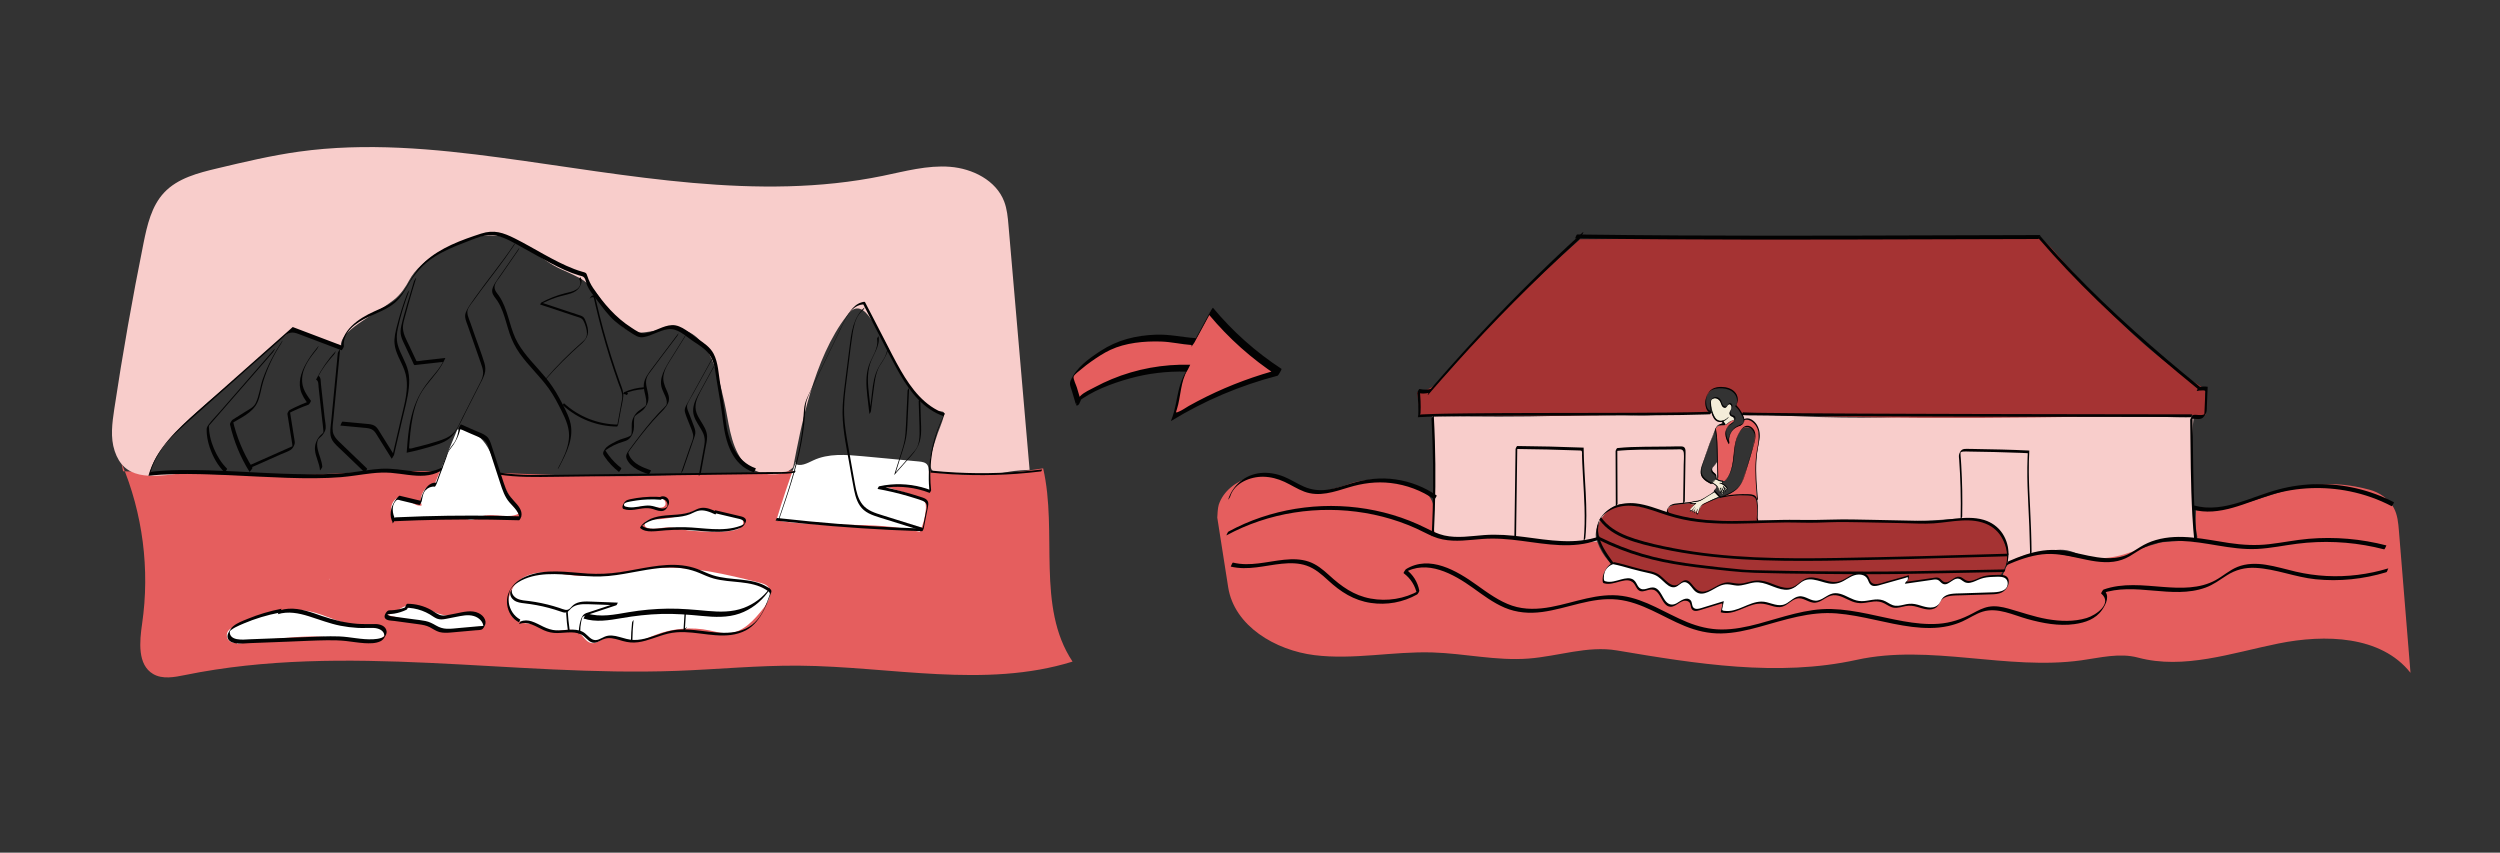 <?xml version="1.0" encoding="UTF-8"?><svg id="a" xmlns="http://www.w3.org/2000/svg" viewBox="0 0 1649.78 562.67"><rect x="0" y="0" width="1649.78" height="562.67" fill="#333333" stroke="none"/><defs><style>.b{fill:#f8cdcb;}.c{fill:#020202;}.d{fill:#f4edd9;}.e{fill:#e55e5e;}.f{fill:#fff;}.g{fill:#a53333;}</style></defs><path class="g" d="M1159.77,342.9l-.18-9.85c-.03-1.38-.08-2.85-.88-3.97-1.24-1.74-3.19-2.13-5.33-2.17-6.1-.11-12.83-.02-18.69,1.66-1.38,.4-2.73,.89-4.07,1.38-4.52,1.65-9.09,.9-9.44,5.7-1.47,1.1-1.79,1.61-2.44-.11s.52-3.31,2.32-3.69c-4.34-1.02-11.67,.44-16.05,1.28-2.51,.48-5.57,2.35-4.73,4.77,.57,1.64,2.6,2.14,4.32,2.4l18.22,2.75c1.84,.28,3.7,.56,5.56,.48,1.94-.08,14.43,.69,18.78,1.24,4.06,.51,8.24,.1,12.13-1.19"/><path class="d" d="M1138.37,280.01l-.96-1.89c-.1-.19-.21-.39-.41-.46-.2-.07-.42,.01-.63,.08-1.18,.37-2.5-.08-3.43-.89s-1.54-1.93-2.03-3.06c-1.08-2.5-1.7-5.2-1.81-7.92-.02-.54-.02-1.08,.16-1.59,.46-1.28,2.04-1.93,3.36-1.6s2.35,1.43,2.91,2.67c.36,.8,.57,1.68,1.07,2.4s1.42,1.26,2.24,.96c.62-.23,.98-.85,1.4-1.36s1.12-.95,1.71-.66c.37,.18,.57,.6,.67,1.01,.19,.79,.1,1.63-.23,2.37-.46,.99-1.39,1.93-1.14,2.99,.21,.89,1.15,1.36,1.9,1.88s1.45,1.51,.96,2.28c-1.51,.3-2.94,1.02-4.09,2.05-.53,.48-1.28,1.05-1.85,.62"/><path class="d" d="M1129.93,318.38l1.69,1.29c.34,.26,.69,.53,.99,.84,.98,1.02,1.37,2.45,1.94,3.74,.05,.11,.1,.22,.19,.28,.26,.18,.61-.15,.61-.46s-.22-.58-.39-.84-.29-.62-.12-.88l1.34,2.67c.21,.42,.48,.89,.94,1.01,.16-1.37-.16-2.78-.9-3.95l1.5,2.15c.2,.28,.58,.59,.83,.36l-1.45-3.24,1.04,1.42c.23,.31,.56,.66,.92,.54,.29-.09,.42-.47,.35-.76s-.29-.54-.5-.77c-1.14-1.25-2.37-2.55-4-3l.63,.56c.5-.09,.89-.59,.85-1.1,0-.12-.04-.24-.11-.33-.16-.21-.47-.23-.73-.25-.85-.07-1.69-.41-2.34-.96-.19-.16-.39-.34-.63-.36-.22-.01-.41,.1-.6,.22-.81,.51-1.65,1.05-2.12,1.88"/><path class="b" d="M1133.07,304.84c-.77,1.23-2.26,2.58-3.03,3.81-.32,.51-.23,1.15-.11,1.73,.21,1.01,1.54,1.73,2.03,2.63,.25,.47,.25,.65,.35,1.18s.39,1.11,.92,1.21c.38-3.28,.04-7.13-.15-10.55"/><path class="b" d="M1160.01,343.58c-.31-3.2-.2-6.49-.45-9.67-.94-11.76-1.73-23.32-.1-35.11,.63-4.58,2.47-9.47,.89-14.19-1.47-4.39-5.32-8.6-9.89-7.9l-.66-3.72c35,1.78,70.06,3.56,105.08,2.09,18.46-.77,35.48-.86,53.95-.61,19.12,.26,44.6-.7,63.7,0,12.16,.44,20.43,.51,32.59,.3,14.55-.25,27.98,.89,42.52,.63-3.71,32.25,.65,51.96,.44,81.14-8.71-2.11-20.06-1.6-28.38,1.72-11.58,4.63-22.23,14.41-34.57,12.59-7.41-1.09-13.67-6.33-21.04-7.69-6.01-1.11-12.16,.44-18.06,2.06-7.58,2.07-13.7,4.14-21.22,6.44,.89-6.52,.09-13.96-4.15-19.56-4.23-5.6-9.04-8.44-15.98-9.46-6.94-1.02-14.01-.3-21,.22-16.87,1.25-33.81,1.31-50.73,1.37-24.8,.09-48.15-.74-72.96-.65"/><path class="e" d="M1137.63,327.12c3.49-.66,8.15-3.55,10.3-6.38s2.44-5.33,3.67-8.66c2.48-6.73,4.47-13.65,5.94-20.67,.48-2.29,.87-4.82-.26-6.87-1.43-2.58-5.32-3.35-7.63-1.51l-1.02-2.37c1.58-.48,2.59-2.34,2.12-3.92,5.45-.15,9.01,2.47,9.6,7.89,.33,3.03,.12,9.41-.55,12.38-1.8,7.9-.9,14.58-.88,22.68,0,3.54,.23,6.63,.91,10.13-1.34-.15-1.37-1.53-2.43-2.37-.94-.75-2.27-.72-3.47-.64l-15.96,.94"/><path class="e" d="M1133.72,314.46c-.07,.85-.39,1.37,.14,2.04,1.21,.28,3.01,1.18,4.28,.89,.58-.13,.98-.65,1.3-1.15,3.22-5,4.21-10.77,4.9-16.68s1.37-12.64,5.54-16.89c.11-.92-.8-1.71-1.72-1.78s-1.8,.39-2.55,.93c-3.26,2.35-5.12,6.51-4.7,10.5-1.88-2.31-2.58-5.52-1.85-8.4s4.09-4.84,5.65-6.49c-2.19-.32-3.66,1.75-5.82,2.9-1.09,.58-2.43,.32-3.65,.49s-2.54,.78-2.88,1.96c-.2,.7,.06,1.43,.16,2.15,.92,7.32,1.3,15.45,.8,23.21-.15,2.29,.56,4.02,.41,6.31"/><path class="e" d="M803.29,341.69c.1-2.08,.32-6.61,.97-8.59,5.9-18.01,33.68-25.95,48.2-13.77,10.39,8.72,25.58,4.41,38.36-.13,11.76-4.18,31.52-3.61,42.91,1.49,11.39,5.1,13.78,12.06,12.65,24.49-.5,5.45,6.8,7.65,12.27,7.9,31.23,1.44,64.15,2.91,95.38,4.35,6.82,19.62,26.2,26.77,46.22,32.3,11.34,3.13,22.08,7.15,33.78,5.93,59.56-6.22,108.16-4.8,163.56-5.04,7.5-.03,23.13,3.35,23.41-4.15,.46-12.45,3.85-17.48,19.18-21.18,12.11-2.92,24.78,2.53,37.22,3.1,22.3,1.01,26.66-4.46,48.19-10.36,2.45-.67,25.05-1.09,24.5-3.58-1.98-8.87-.79-13.61-.81-19.92,38.33,6.44,61.65-25.69,114.51-11.32,6.57,1.79,12.69,6.03,15.93,12.02,2.46,4.55,2.93,9.88,3.35,15.04,2.55,31.24,5.1,62.49,7.65,93.73-19.45-24.62-56.43-25.56-87.18-19.34-30.76,6.22-62.37,17.4-92.69,9.29-12.1-3.24-24.83,.06-37.24,1.79-49.17,6.89-99.94-10.95-148.43-.29-51.89,11.4-105.83,2.6-158.22-6.23-19.3-3.25-38.7,3.87-58.22,5.37-21.18,1.63-42.29-3.4-63.52-4.04-25.95-.78-51.99,5-77.75,1.8s-52.96-19.18-56.98-44.83c-2.39-15.28-4.79-30.56-7.18-45.84"/><path class="g" d="M1067.25,374.74c-4-4.53-8.04-9.17-10.5-14.69-2.46-5.52-3.16-12.15-.39-17.52,3.86-7.52,13.36-10.52,21.78-9.8,8.42,.72,16.27,4.33,24.35,6.83,17.09,5.29,30.77,7.21,48.42,4.24,4-.67,12.54,.03,16.59,0,3.19-.02,12.23-.49,15.41-.3,39.11,2.37,63.3-.51,97.84,.63,4.8,.16,7.36-.66,12.09-1.52,3.04-.55,9.65,.61,12.74,.59,6.27-.03,10.73,3.06,13.83,8.51,3.1,5.45,5.78,11,5.43,17.27-.16,2.89-2.48,6.82-3.89,9.35-3.41,6.14-11.33,7.85-18.3,8.74-23.16,2.97-46.57,3.95-69.89,2.94-15.17-.66-30.34-2.15-45.51-1.52-10.33,.43-20.6,1.86-30.92,2.58-15.79,1.1-31.64,.56-47.45-.2-7.76-.37-15.61-.81-23.03-3.09s-14.5-6.62-18.54-13.25"/><path class="b" d="M945.03,274.67c1.49,18.07,1.78,34.44,1.67,54.15-.03,4.68-1.54,9.33-.86,13.96,.68,4.63-.74,8.69,3.6,10.45,6.92,2.81,15.61,1.4,23.09,1.46,4.4,.04,14.2-1.88,18.41-.58,6.09,1.88,18.47,2.01,24.84,2.34,15.3,.78,22.99,2.38,38.25,.99-3.83-7.11,4.11-20.06,11.43-23.49,7.32-3.42,11.93-.02,19.96,.82,4.94,.52,9.75,3.14,14.69,3.66-1.13-2.66,3.39-5.84,6.27-5.74,8.2,.3,18.27-2.19,24.51-8.26-.13-1.72,4.19-2.45-.22-5.11-4.11-.78-7.66-3.11-8.28-6.62s1.35-7.27,2.61-10.6c1.72-4.55,3.35-10.07,5.44-14.56,.75-1.62,.93-3.75,1.78-5.11s3.78-2.1,4.41-3.76c-2.94-.74-6.91-3.21-6.85-6.24-12.63,.65-26.94,.91-39.57,1.55-7.46,.38-14.36,.01-21.82-.24-9.19-.3-26.16,.33-35.36,.58-36.49,1.01-50.85,.58-87.99,.34"/><path class="g" d="M937.22,273.95l-2.13-15.21c9.05-.37,15.93-7.91,21.83-14.79,26.17-30.56,55.61-59.36,85.75-86.02,98.3-1.04,196.61-1.52,294.91-1.42,3.26,0,6.63,.03,9.6,1.36,3.68,1.65,12.44,12.67,15.16,15.64,32.89,36,54.66,59.7,93.12,83.46-1.1,5.2,1.04,11.66-.06,16.86-98.9,1.33-200.67,4.04-299.45-1-2.79-.14-4.27,2.04-6.14,.15-.85-.85-4.26-3.56-3.9-5.28,.53-2.53,.82-5.52,.2-6.81-2.52-5.23-11.37-6.9-16.23-3.72-4.86,3.18-5.95,10.83-2.17,15.24-63.51,1.92-127.05,2.47-190.58,1.64"/><path class="e" d="M80.19,305.6c14.03,33.17,18.79,70.21,13.61,105.85-1.74,12.01-3.19,27.23,7.29,33.35,6.2,3.61,13.98,2.09,21.01,.66,106.23-21.68,216.13,1.24,324.47-2.75,26.88-.99,53.71-3.64,80.6-3.43,60.56,.48,122.79,15.28,180.62-2.68-24.1-36.23-9.65-85.13-19.41-127.53-13.22,1.98-26.48,3.97-39.85,4.19-19.06,.33-37.98-2.92-57-4.22-25.54-1.75-54.24,.88-81.45,2.33-26.67,1.42-51.86,1.63-76.93,2.48-58.04,1.97-109.23-3.58-167.3-3-20.26,.2-40.48,1.61-60.73,2.42-43.23,1.72-77.42-1.53-123.92-2.26"/><path class="f" d="M413.9,330.72c-1.72-.07-2.65,2.4-1.68,3.83s2.95,1.81,4.65,1.52c1.7-.29,3.27-1.09,4.93-1.54,4.07-1.08,8.36,.05,12.56,.43,1.62,.15,3.53,.04,4.45-1.3,1.04-1.51,.02-3.73-1.59-4.6s-3.55-.79-5.38-.68c-5.77,.34-12.16,2-17.94,2.34"/><path class="f" d="M431.56,342.79c-1.61-.04-3.34-.05-4.69,.84s-1.97,3.04-.77,4.13c.36,.33,.82,.51,1.28,.65,4.4,1.37,9.11-.37,13.71-.4,3.75-.02,7.4,1.09,11.1,1.72,3.22,.55,6.49,.72,9.75,.9,7.33,.39,14.74,.78,21.95-.59,1.94-.37,3.97-.93,5.34-2.35s1.75-3.97,.3-5.32c-.86-.79-2.09-.99-3.24-1.17-6.31-.98-12.53-2.57-18.54-4.75-1.19-.43-2.39-.89-3.66-.95-2.07-.1-4.01,.85-5.93,1.62-8.27,3.31-17.71,5.61-26.61,5.66"/><path class="f" d="M259.68,343.31c-.89-2.8-1.8-5.7-1.45-8.62s2.33-5.85,5.22-6.34c5.34-.89,9.62,6.51,14.87,5.21-2.29-6.03,2.26-13.61,8.66-14.44l14.78-35.59c7.27-1.36,14.49,3.42,18.68,9.51s6.12,13.4,8.82,20.29c3.5,8.94,8.38,17.33,14.41,24.8-7.46,5.31-18.31-.4-26.84,2.92-2.04,.8-4,2.12-6.18,2.01-1.72-.09-3.25-1.05-4.87-1.63-2.75-.98-5.76-.81-8.68-.63l-24.92,1.53c-4.47,.28-8.94,.55-13.41,.63"/><path class="f" d="M525.25,304.84c-4.73,12.7-9.04,25.56-12.92,38.55,31.23,5.52,63.94-.31,94.65,7.6,2.14-4.56,3.48-9.5,3.94-14.52,.2-2.21,.16-4.65-1.26-6.35-1.08-1.29-2.76-1.9-4.35-2.44-7.03-2.38-14.14-4.54-21.3-6.47,9.86-2.24,20.42-1.29,29.73,2.66l-.9-13.6c-.08-1.16-.17-2.38-.79-3.36-1.14-1.81-3.57-2.18-5.7-2.38-12.41-1.16-24.82-2.32-37.22-3.48-10.94-1.02-22.49-1.94-32.42,2.74-3.95,1.86-8.71,4.55-12.27,2.02"/><path class="f" d="M337.37,390.61c-4.78,7.52,.38,19.18,9.16,20.69,2.71,.47,5.56,.11,8.16,1,2.32,.79,4.24,2.5,6.54,3.35,6.48,2.4,14.55-2.37,20.31,1.45,3.22,2.14,4.97,6.63,8.79,7.27,4.1,.69,7.34-3.59,11.41-4.44,4.36-.9,8.44,2.26,12.8,3.18,6.07,1.28,12.07-1.87,17.86-4.11,11.33-4.37,23.92-5.42,35.82-2.98,4.14,.85,8.27,2.12,12.49,1.87,9.75-.58,17.06-8.83,23.1-16.51,3.3-4.2,6.55-10.47,2.86-14.33-1.46-1.53-3.63-2.11-5.68-2.62-21.95-5.48-44.31-10.94-66.89-9.63-18.37,1.07-36.52,6.61-54.85,5.03-8.07-.69-16.13-2.77-24.18-1.87-8.05,.9-16.48,5.86-17.99,13.82"/><path class="f" d="M156.37,423.88c-2.06,.78-4.61-.01-5.86-1.83s-1.07-4.48,.4-6.12c.96-1.07,2.32-1.67,3.63-2.23,15.74-6.78,32.71-13.7,49.51-10.32,10.58,2.13,20.27,8.28,31.05,8.87,5.04,.28,10.22-.68,15.09,.68,1.56,.44,3.18,1.21,3.9,2.67,1.78,3.59-3.05,6.9-7.01,7.52-11.2,1.75-22.46-1.93-33.75-2.88-6.05-.51-12.13-.22-18.18,.19-13,.89-25.96,2.4-38.82,4.51"/><path class="f" d="M267.73,408.64l-13.13-2.96c4.83,.14,8.52-4.23,13.11-5.75,4.57-1.51,9.56-.03,13.99,1.84s8.84,4.2,13.64,4.44c4.29,.22,8.48-1.26,12.76-1.66s9.24,.68,11.35,4.42c.71,1.26,.99,2.95,.12,4.11-.83,1.12-2.38,1.36-3.76,1.51l-16.59,1.85c-2.28,.25-4.61,.5-6.83-.04-1.79-.44-3.42-1.37-5.07-2.21-6.44-3.25-13.63-5.01-20.84-5.13"/><path class="b" d="M122.94,311.72c-25.52,4.29-41.16,4.19-47.26-14.08-2.96-8.86-1.65-18.51-.26-27.75,5.52-36.59,11.95-73.03,19.27-109.3,2.42-11.98,5.27-24.59,13.63-33.5,8.93-9.51,22.39-12.96,35.08-15.98,17.82-4.24,35.66-8.49,53.8-11.02,44.22-6.16,89.21-1.98,133.46,3.99,83.75,11.3,169.11,28.98,251.89,11.97,14.65-3.01,29.39-7.12,44.3-5.98,14.91,1.14,30.47,8.91,35.81,22.88,1.92,5.01,2.4,10.44,2.86,15.79,4.64,53.77,9.29,107.53,13.93,161.3-18.52,.87-12.39,2.35-30.92,3.22-2.53,.12-29.87-.43-32.04-1.73-5.55-3.33-1.02-14.91,.84-21.1,2.2-7.35,4.04-9.92,5.68-16.73,.81-3.39-3.69-1.49-6.78-3.11-22.35-11.69-27.35-43.15-43.38-62.62-1.94-2.36-4.57-4.72-7.61-4.41-2.65,.28-4.63,2.5-6.27,4.6-22.19,28.42-30.53,74.27-35.56,100.2-7.1,7.78-26.34,5.94-34.01-5.03-7.68-10.97-8.47-25.13-11.43-38.19-4.98-21.96-11.15-47.66-33.65-48.55-4.93-.2-19.43,3.67-24.3,2.88-18.29-2.96-21.14-27.22-37.47-35.96-10.6-5.67-13.19-5.28-23.08-12.1-5.66-3.9-16.6-11.18-22.88-13.97-4.87-2.16-14.88-2.56-20.09-1.46-16.46,3.48-38.72,14.32-46.58,29.2-1.97,3.74-5.24,8.98-9.99,12.68-14.25,11.09-36.55,20.48-34.9,31.22-9.55-5.51-21.34-5.31-30.86-10.97-1.75-1.04-15.49,10.68-23.13,17.95-21.11,20.1-46.5,37.15-64.28,60.24-3.91,5.07-6.24,9.92-8.07,16.38"/><path class="c" d="M99.46,311.45c4.19-15.04,16.26-25.71,27.53-35.71,10.05-8.92,20.11-17.83,30.17-26.74l30.17-26.74c3.46-3.06,5.34-3.51,9.68-1.87l8.87,3.36,19.52,7.4c.26,.1,1.53-2.22,1.51-2.53-.81-9.67,8.07-15.68,15.78-19.29,6.12-2.87,12.73-5.15,17.94-9.59,3.62-3.08,6.09-7.09,8.43-11.16,4.67-8.11,10.01-14.34,17.91-19.29,6.05-3.79,12.65-6.6,19.32-9.11,6.48-2.43,14.01-6.18,21.05-4.72,6.35,1.32,12.49,5.19,18.13,8.28,6.13,3.37,12.17,6.88,18.37,10.11,5.89,3.07,11.94,5.99,18.32,7.88,1.56,.46,2.69,.48,3.53,1.66,.86,1.2,1.12,3.47,1.76,4.9,1.09,2.41,2.55,4.59,4.17,6.67,3.55,4.54,6.97,9.5,10.87,13.73,3.92,4.26,8.77,7.69,13.67,10.73,3.03,1.88,5.07,3.64,8.68,3.02,5.57-.97,10.43-4.48,16.02-5.2,6.33-.82,11.26,4.37,16.14,7.64,3.84,2.57,8.11,5.06,10.93,8.81,3.77,5.01,4.06,11.81,5.07,17.77,1.51,8.89,3.06,17.78,4.16,26.74,1.66,13.5,5.85,28.5,20.15,33.46,.37,.13,1.54-2.58,1.5-2.6-13.39-4.64-18.38-18.67-19.92-31.58-.96-8.04-2.25-16.04-3.6-24.02-1.09-6.45-1.28-14.13-4.37-20.03-2.24-4.28-6.29-7.02-10.19-9.66-4.94-3.34-10.91-9.48-17.22-9.23-6.01,.23-11.28,4.3-17.17,5.31-3.85,.66-6.41-1.57-9.62-3.61-10.39-6.59-18.48-16.07-25.33-26.22-1.61-2.38-2.83-4.96-3.73-7.68-.82-2.5-1-2.35-3.33-3-1.84-.52-3.66-1.14-5.45-1.82-6.94-2.65-13.53-6.16-20.03-9.74-6.33-3.49-12.57-7.18-19.04-10.41-7.72-3.86-13.82-5.98-22.35-3.21-12.86,4.18-26.7,9.2-36.89,18.41-4.4,3.97-7.67,8.68-10.59,13.8-3.35,5.88-6.66,10.52-12.39,13.96-3.38,2.03-7.03,3.56-10.63,5.17-10.17,4.54-22.65,12.77-21.57,25.61l1.51-2.53-33.71-12.78-.06,.03c-20.85,18.48-41.7,36.96-62.55,55.44-13.52,11.98-27.61,24.66-32.63,42.67,.15-.53,1.28-1.61,1.52-2.47h0Z"/><path class="c" d="M166.54,308.53c-6.12-9.75-10.47-20.3-13.01-31.53l-1.68,3c6.41-4.04,14.9-7.34,18.13-14.65,1.87-4.23,2.35-9.1,3.71-13.51,2.73-8.85,6.65-17.2,11.75-24.93,.33-.51,1.8-3.46,.62-1.68-5.17,7.83-9.53,16.16-12.68,25.01-1.8,5.05-2.3,11.18-4.7,15.88-1.43,2.81-4.33,4.04-6.97,5.7l-8.26,5.2c-.51,.32-1.82,2.38-1.68,3,2.54,11.23,6.89,21.78,13.01,31.53-.16-.25,2.15-2.39,1.75-3.03h0Z"/><path class="c" d="M149.8,309.23c-3.79-3.76-6.64-8.42-8.69-13.33s-3.42-10.41-3.22-15.84l-1.34,2.39c11.3-12.96,22.6-25.92,33.9-38.88l9.61-11.02c.44-.51,.78-1.15,1.07-1.75,.07-.13,.46-.99,.09-.57l-29.24,33.55-7.13,8.18c-2.4,2.76-5.1,5.43-7.27,8.37-.65,.87-1.2,1.8-1.22,2.9-.02,1.34,.06,2.67,.21,4,.32,2.78,.98,5.51,1.87,8.16,2.04,6.07,5.3,11.92,9.87,16.45-.02-.02,1.83-2.27,1.5-2.6h0Z"/><path class="c" d="M210.08,228.4c-4.53,5.59-9.09,11.72-11.26,18.67-.99,3.18-1.33,6.53-.61,9.8,.85,3.83,3.17,7.05,5.44,10.16l1.5-2.6c-4.82,1.74-9.51,3.8-14.05,6.15-.46,.24-1.52,2.04-1.44,2.57l2.2,13.73c.36,2.24,.79,4.48,1.08,6.74,.03,.25-.07,1.24,.05,1.39,.83-1.01,.96-1.27,.41-.8-.14,.1-.28,.19-.44,.26-.89,.49-1.87,.86-2.8,1.27-8.36,3.71-16.72,7.42-25.09,11.13-.43,.19-.8,1.15-1.01,1.55-.08,.15-.5,1.06-.36,1l14.46-6.42,7.23-3.21c2.11-.94,4.55-1.69,6.49-2.95,1.21-.78,2.24-2.58,2.56-3.95,.21-.9,0-1.84-.13-2.73-.21-1.31-.42-2.62-.63-3.92l-2.51-15.69-1.44,2.57c4.51-2.34,9.15-4.37,13.93-6.1,.36-.13,1.72-2.29,1.5-2.6-1.82-2.49-3.67-5.03-4.77-7.93s-1.29-5.97-.77-8.98c1.13-6.48,5.26-11.83,9.3-16.81,.43-.53,.77-1.14,1.07-1.75,.06-.13,.45-1.01,.09-.57h0Z"/><path class="c" d="M221.44,231.9c-5.03,5.37-9.17,11.47-12.55,18-.01,.02-.35,.68-.26,.71,1.72,.62,1.47,3.58,1.63,5.02l.79,7.16,1.58,14.32c.26,2.36,.61,4.72,.77,7.09,0,.04-.04,1.57-.07,1.56-.13-.06,1.09-1.32,.01-.23-.12,.13-.25,.25-.38,.37-.6,.56-1.23,1.09-1.79,1.7-2.29,2.53-3.58,5.9-3.32,9.31,.36,4.68,3,8.82,3.31,13.51,.01,.2,.64-.74,.68-.82,.23-.38,.86-1.17,.83-1.65-.27-4.09-2.27-7.7-3.05-11.67-.36-1.81-.58-4.07,.1-5.84,.48-1.24,2.3-2.25,3.17-3.43s1.92-2.8,2.03-4.37c.16-2.27-.43-4.74-.68-7l-1.58-14.32-.87-7.9c-.16-1.45,.08-4.77-1.68-5.4l-.26,.71c2.75-5.31,6.33-10.14,10.4-14.5,.45-.48,.78-1.16,1.07-1.75,.07-.14,.47-.98,.09-.57h0Z"/><path class="c" d="M222.91,233.01l-3.42,35.44-.84,8.67c-.27,2.8-.73,5.65-.68,8.47,.05,2.53,.87,4.68,2.51,6.61,1.72,2.04,3.8,3.81,5.72,5.66l14.52,13.94s1.82-2.29,1.5-2.6l-12.73-12.22c-2.03-1.95-4.09-3.87-6.09-5.86-1.74-1.73-3.29-3.64-3.74-6.12-.49-2.73,.05-5.64,.32-8.37l.86-8.92,1.67-17.35,1.91-19.82c.02-.18-.64,.74-.68,.82-.28,.45-.78,1.1-.83,1.65h0Z"/><path class="c" d="M268.59,194.02c-2.61,6.93-4.84,14.01-6.65,21.2-.94,3.75-1.92,7.62-1.58,11.52,.26,3.01,1.3,5.87,2.53,8.61,1.35,3.01,2.93,5.93,4.04,9.05,1.22,3.41,1.68,6.99,1.58,10.59-.21,7.47-2.36,14.82-4.04,22.05l-5.96,25.66,1.51-2.53-6.24-10-2.99-4.79c-.87-1.39-1.69-2.95-2.99-3.99s-2.83-1.34-4.38-1.53c-1.87-.23-3.75-.36-5.63-.54l-11.72-1.09c-.59-.06-1.31,2.62-1.5,2.6l11.72,1.09c1.81,.17,3.62,.3,5.42,.51,1.62,.19,3.28,.51,4.59,1.55s2.03,2.45,2.86,3.78l3.12,5,6.24,10s1.43-2.2,1.51-2.53l5.28-22.75c1.66-7.16,3.74-14.37,4.5-21.7,.37-3.55,.34-7.17-.42-10.67-.69-3.15-2.04-6.09-3.42-8.99s-2.75-5.67-3.53-8.72c-.94-3.62-.64-7.24,.13-10.87,1.78-8.39,4.43-16.66,7.45-24.68,.21-.56-.41,.3-.45,.36-.38,.56-.74,1.17-.98,1.8h0Z"/><path class="c" d="M273.19,185.61c-1.48,4.77-2.92,9.55-4.29,14.35s-2.94,9.95-4.08,14.99c-.52,2.3-.71,4.6-.11,6.9s1.79,4.52,2.81,6.7l3.28,6.99,1.59,3.38c.23,.49,.43,1.13,.74,1.58,.46,.66,.07,.34,.7,.4,.36,.03,.85-.09,1.22-.14l17.28-1.93,.13-.43c-1.8,4.03-4.83,7.4-7.62,10.77-2.68,3.24-5.23,6.55-7.32,10.21-4.28,7.48-6.51,15.77-7.7,24.26-.7,4.99-1.08,10.02-1.45,15.05v.07c6.03-1.27,11.99-2.81,17.87-4.65,4.98-1.55,9.86-3.29,13.12-7.6,3.39-4.48,5.63-9.89,8.16-14.87l8.52-16.76c1.28-2.52,2.74-5.02,3.64-7.71s.73-5.09-.05-7.7c-1.79-5.96-4.09-11.82-6.15-17.69l-3.08-8.82c-.95-2.71-2.89-6.35-1.49-9.2,1.05-2.14,2.74-4.12,4.12-6.06,1.51-2.13,3.05-4.23,4.61-6.32,7.09-9.55,14.56-18.84,21.13-28.77,.32-.49,.91-1.21,.98-1.8,.06-.5-.33,.19-.45,.36-8.05,12.15-17.46,23.33-25.86,35.24-1.95,2.76-4.03,5.54-5.53,8.58-.69,1.4-1.12,2.83-.92,4.4,.26,2.03,1.16,4.02,1.83,5.94,2.84,8.12,5.68,16.24,8.52,24.36,.68,1.96,1.42,3.96,1.48,6.06,.06,2.21-.71,4.26-1.67,6.21-1.91,3.89-3.93,7.73-5.89,11.59l-5.83,11.47c-1.87,3.68-3.47,8.03-6.45,10.97-2.74,2.7-6.49,4.01-10.08,5.16-3.96,1.26-7.96,2.39-11.99,3.4-1.01,.25-2.02,.49-3.03,.73s-2.28,.76-3.28,.73c-.65-.02-.66-.24-.62-.84,.03-.42,.06-.85,.09-1.27,.07-.99,.15-1.98,.23-2.97,.3-3.69,.67-7.37,1.23-11.02,1.13-7.45,2.95-15.26,7.05-21.69,3.83-6,9.12-10.9,12.78-17.04,.87-1.46,1.67-2.96,2.36-4.51-.03,.08,.19-.44,.13-.43l-14.84,1.66c-1.15,.13-2.49,.48-3.65,.41-.45-.03-.28,.11-.59-.17-.21-.19-.3-.64-.42-.9l-.85-1.8-3.28-6.99c-2.04-4.34-4.86-8.82-4.24-13.8,.31-2.5,1.1-4.96,1.75-7.39s1.3-4.77,1.97-7.14c1.57-5.58,3.22-11.13,4.95-16.66,.17-.56-.4,.29-.45,.36-.36,.54-.78,1.18-.98,1.8h0Z"/><path class="c" d="M342.4,163.95l-10.61,15.34c-1.62,2.34-3.33,4.64-4.82,7.06-1.12,1.83-2.46,4.06-2.15,6.29,.34,2.38,2.38,4.24,3.62,6.2,1.35,2.15,2.42,4.46,3.32,6.83,1.78,4.69,2.92,9.6,4.52,14.35s3.81,9.14,6.7,13.24c2.87,4.07,6.19,7.8,9.51,11.52s6.67,7.46,9.59,11.53c3.35,4.67,6,9.78,8.55,14.92,2.96,5.96,5.55,11.83,4.78,18.65s-3.82,12.71-6.88,18.54c-.1,.19-.55,.92-.36,1,.14,.06,.97-1.46,1.01-1.55,4.86-9.25,10.13-19.67,6.83-30.33-1.64-5.29-4.48-10.35-7.11-15.2s-5.58-9.25-9.04-13.43c-6.16-7.44-13.34-14.18-18.18-22.64-4.94-8.64-5.83-18.81-10.35-27.61-.61-1.19-1.29-2.34-2.05-3.44-.8-1.16-1.76-2.22-2.39-3.48-1.74-3.47,1.17-6.38,3.04-9.09l11.6-16.78c.38-.56,.85-1.19,1.06-1.84,.13-.4,.16-.61-.18-.11h0Z"/><path class="c" d="M409.99,308.88c-3.11-2.41-5.89-5.2-8.25-8.35-.55-.74-1.1-1.5-1.6-2.28-.14-.22-.28-.57-.43-.75-.3-.35,.15-.65-.54-.08-.81,.67-.3,.23-.12,.1,.27-.19,.54-.4,.82-.59,1.64-1.14,3.36-2.16,5.15-3.04,1.96-.96,4-1.73,6.09-2.37,1.56-.48,3.16-.96,4.31-2.19,1.99-2.13,2.93-4.94,2.97-7.8,.02-1.6-.1-3.21,.06-4.81,.03-.33,.08-.66,.14-.99,.03-.16,.07-.32,.11-.48,.05-.17,.4-.88,.14-.5s.29-.23,.29-.23c.12-.12,.24-.23,.37-.34,.34-.3,.69-.57,1.06-.84,1.24-.91,2.58-1.68,3.71-2.73s1.95-2.36,2.65-3.71c1.53-2.96,1.05-5.91,.33-9.04-.41-1.78-.87-3.57-.92-5.41-.06-2.25,.65-4.12,1.97-5.93,5.97-8.18,12.18-16.2,18.27-24.3,.4-.53,.86-1.2,1.06-1.84,.13-.41,.18-.58-.18-.11-5.74,7.63-11.48,15.26-17.22,22.9-2.17,2.89-4.73,6.2-5.3,9.88s1,7.05,1.45,10.55c.12,.92,.16,1.86,.04,2.78-.04,.29-.23,1.15-.22,1.14,.15-.28-.31,.32-.3,.31-.2,.2-.41,.38-.62,.57-1.26,1.07-2.72,1.87-4,2.91-2.31,1.88-4.03,4.9-4.33,7.88-.16,1.6-.04,3.21-.06,4.81,0,.77-.04,1.54-.17,2.29-.04,.2-.1,.41-.13,.62-.05,.36-.39,.6,.07,.13,.64-.65-.1,.01-.28,.17-.25,.22-.52,.41-.81,.58-1.76,1.04-3.95,1.39-5.85,2.11s-3.71,1.58-5.47,2.58c-1.74,.99-3.82,2.06-4.95,3.76-.47,.71-1.04,1.57-1.24,2.41-.23,.96,.32,1.77,.83,2.54,2.6,3.94,5.89,7.39,9.61,10.28,.07,.05,1.78-2.38,1.5-2.6h0Z"/><path class="c" d="M451.65,222.31l-6.84,10.98c-2.16,3.46-4.43,6.88-6.22,10.55-1.54,3.15-2.78,6.63-2.32,10.19s2.64,6.29,3.49,9.6c.22,.86,.34,1.76,.24,2.65-.12,1.07-.68,1.61-1.43,2.34-1.33,1.32-2.65,2.65-3.94,4.02-2.8,2.98-5.45,6.08-8.02,9.26s-4.87,6.19-7.24,9.34c-1.21,1.6-2.41,3.21-3.6,4.83-.94,1.26-1.96,2.65-2.43,4.17-.51,1.64,.52,3.39,1.44,4.7s2.2,2.52,3.56,3.49c2.94,2.1,6.38,3.38,9.76,4.57,.37,.13,1.55-2.58,1.5-2.6-5.35-1.89-11.65-4.24-14.29-9.71-.18-.37-.36-.75-.46-1.15l-.14-.8c.12-.58,0-.59-.33-.04,.62-.44,1.16-1.57,1.62-2.18,1.2-1.61,2.4-3.22,3.61-4.82,2.37-3.14,4.79-6.24,7.3-9.27,2.52-3.05,5.13-6.02,7.89-8.86,2.31-2.38,4.67-4.49,6.07-7.57,1.32-2.91,.3-5.7-.95-8.43-1.55-3.4-2.73-6.53-1.96-10.33,.92-4.54,3.75-8.42,6.16-12.28l7.37-11.82c.1-.16,.97-1.54,.83-1.65-.16-.12-.59,.66-.68,.82h0Z"/><path class="c" d="M450.87,309.85l5.08-14.75c.86-2.49,1.77-4.96,2.57-7.47,.72-2.26,.29-3.94-.51-6.09-.93-2.48-1.86-4.97-2.8-7.45-.84-2.23-2.53-5.08-1.52-7.46s2.52-4.61,3.76-6.85l3.7-6.7,8.59-15.57c.1-.19,.55-.92,.36-1-.14-.06-.97,1.46-1.01,1.55-5.17,9.37-10.34,18.73-15.5,28.1-1.01,1.83-2.11,3.66-1.57,5.81,.62,2.47,1.77,4.89,2.67,7.28s2.14,4.89,2.67,7.41-1.08,5.6-1.92,8.04l-5.97,17.32c-.19,.56,.4-.3,.45-.36,.37-.55,.76-1.17,.98-1.8h0Z"/><path class="c" d="M470.36,242.85l-8.25,15.11c-2.24,4.1-4.94,8.66-4.7,13.51,.2,4.09,2.65,7.48,4.7,10.86,1.03,1.7,2.02,3.48,2.56,5.41,.73,2.58,.31,5.11-.16,7.69-1.14,6.26-2.29,12.53-3.43,18.79-.03,.16,.63-.73,.68-.82,.3-.48,.73-1.08,.83-1.65l2.91-15.9c.46-2.53,1.17-5.17,1.12-7.76-.04-1.89-.58-3.7-1.38-5.39-1.65-3.5-4.24-6.52-5.57-10.18-1.79-4.96,.15-9.68,2.52-14.07,2.92-5.39,5.88-10.77,8.81-16.16,.1-.19,.55-.92,.36-1-.14-.06-.97,1.46-1.01,1.55h0Z"/><path class="c" d="M97.95,313.98c11.37-1.31,22.87-1.34,34.3-1.08,12.74,.28,25.46,1,38.19,1.62,12.6,.61,25.21,1.18,37.83,1.06,5.63-.05,11.26-.24,16.88-.7,6.73-.55,13.36-1.78,20.06-2.52,4.25-.47,8.52-.67,12.79-.33,3.8,.3,7.56,.91,11.34,1.37,7.24,.89,14.87,1.26,21.37-2.62,.45-.27,.77-1.1,1.01-1.55,.08-.15,.47-1.07,.36-1-5.87,3.51-12.76,3.49-19.36,2.78-7.07-.76-14-2.07-21.15-1.67-7.27,.4-14.42,1.89-21.65,2.63-5.48,.57-10.99,.84-16.5,.95-25.16,.53-50.29-1.77-75.42-2.51-12.84-.38-25.77-.5-38.55,.97-.32,.04-.74,.98-.88,1.22-.07,.12-.61,1.37-.62,1.37h0Z"/><path class="c" d="M185.79,401.71c-7.73,1.5-15.3,3.75-22.57,6.76-3.1,1.28-6.53,2.5-9.15,4.64-1.09,.89-1.92,1.97-2.63,3.18-.63,1.07-1.33,2.29-1.33,3.57-.02,2.74,2.43,4.09,4.81,4.54,3.38,.64,7.01,.12,10.42-.01l25.45-.98c8.39-.32,16.79-.79,25.19-.89,4.12-.05,8.25,.05,12.35,.49s8.11,1.18,12.2,1.42c3.4,.2,7.41,.26,10.55-1.26,1.28-.62,2.11-1.59,2.82-2.79s1.38-2.38,1.22-3.74c-.41-3.56-4.22-4.76-7.27-4.83-3.97-.1-7.91,.16-11.88-.14-8.01-.6-15.72-2.49-23.3-5.09-7.13-2.45-14.57-5.36-22.25-4.88-1.91,.12-3.77,.47-5.59,1.04-.36,.11-.7,.92-.88,1.22-.09,.16-.53,1.35-.62,1.37,6.79-2.12,13.82-.72,20.44,1.34,6.96,2.17,13.69,4.85,20.86,6.26,3.71,.73,7.48,1.2,11.26,1.42,3.57,.21,7.12-.08,10.69,.05,2.96,.11,6.92,1.46,7.06,5.03v.34c-.12,.52,0,.47,.33-.16,.03,.03-.57,.47-.63,.51-.58,.41-1.24,.69-1.92,.91-1.63,.53-3.39,.72-5.09,.82-7.52,.43-15.01-1.59-22.52-1.87-7.67-.28-15.35,.2-23.01,.5l-23.46,.91-11.98,.46c-2.99,.12-6.12,.52-9.07-.08-1.23-.25-2.5-.69-3.42-1.57-.47-.45-.83-1-1.03-1.62-.13-.38-.19-.78-.19-1.19,0-.19,.21-1.7-.18-.51,.18-.57,1.21-1.21,1.68-1.56,.67-.5,1.39-.94,2.13-1.33,1.82-.96,3.73-1.77,5.62-2.57,7.53-3.19,15.4-5.56,23.43-7.11,.34-.07,.72-.95,.88-1.22,.08-.13,.58-1.37,.62-1.37h0Z"/><path class="c" d="M269.62,399.88c-2.42,1.15-4.97,1.98-7.61,2.44-1.18,.2-2.37,.34-3.57,.39-.98,.05-2.13-.12-2.89,.61-.99,.93-2.21,2.98-1.6,4.37,.89,2,4.46,1.84,6.26,2.08,5.38,.73,10.77,1.44,16.15,2.19,2.45,.34,4.91,.76,7.14,1.88,2.18,1.09,4.12,2.62,6.51,3.26s5.13,.51,7.68,.29c2.69-.23,5.38-.48,8.08-.72l8.38-.75c1.12-.1,2.37-.06,3.45-.37,.85-.25,1.31-.88,1.75-1.6,1.06-1.71,1.47-3.25,.67-5.17s-2.37-3.27-4.15-4.16c-4.63-2.31-10.19-.73-14.97,.21-1.46,.28-2.91,.57-4.37,.85-1.57,.31-3.2,.68-4.81,.48-2.67-.33-4.78-2.26-7.04-3.55-4.87-2.77-10.41-4.18-16-4.17-.29,0-.75,1.01-.88,1.22-.06,.1-.65,1.37-.62,1.37,3.85-.01,7.67,.64,11.28,1.97,1.77,.65,3.48,1.46,5.1,2.41s3.06,2.12,4.78,2.83c1.96,.8,3.95,.55,5.97,.16,2.18-.42,4.36-.85,6.54-1.28,3.84-.75,7.98-1.73,11.84-.58,1.7,.5,3.32,1.45,4.51,2.78,.54,.6,.99,1.29,1.31,2.03,.28,.68,.78,2.04,.42,2.75l1.07-1.75c-.78,.94-2.52,.79-3.62,.88l-4.68,.42-8.38,.75c-2.8,.25-5.65,.65-8.47,.54-2.6-.09-4.84-.84-7.08-2.14-2.3-1.34-4.47-2.47-7.1-3-2.58-.52-5.22-.78-7.83-1.14l-8.72-1.18-3.87-.53c-1.19-.16-2.56-.19-3.65-.74-.5-.25-.94-.62-1.16-1.14-.1-.24-.06-.6-.18-.81-.7,.98-.71,1.35,0,1.1l.39-.03c1.48-.1,2.94-.13,4.41-.36,2.84-.45,5.58-1.33,8.18-2.57,.43-.21,.8-1.14,1.01-1.55,.08-.15,.5-1.06,.36-1h0Z"/><path class="c" d="M258.8,345.43c.29,0,.76-1.01,.88-1.22,.06-.1,.65-1.37,.62-1.37-.29,0-.76,1.01-.88,1.22-.06,.1-.65,1.37-.62,1.37h0Z"/><path class="c" d="M260.84,342.52c-1.89-3.23-2.58-8.75,.15-11.75,.37-.41,.71-.84,1.26-.93,.7-.11,1.55,.25,2.23,.42l4.03,.97,8.29,2c.38,.09,1.44-2.2,1.51-2.53,.49-2.42,.82-5.54,2.66-7.34,1.58-1.55,3.67-2.47,5.9-2.2,.43,.05,1.34-2.04,1.46-2.38l4.09-11.04,1.96-5.29c.64-1.72,1.11-3.81,2.15-5.33,.87-1.28,1.92-2.42,2.77-3.72s1.68-2.77,2.37-4.22c1.37-2.85,2.25-5.89,2.56-9.04l-1.51,2.53,7.74,3.41c2.5,1.1,5.13,2.08,7.53,3.39,2.19,1.19,3.41,2.99,4.25,5.3,.95,2.63,1.75,5.32,2.62,7.98l5.23,16.04c1.48,4.53,2.94,9.04,6.09,12.72,2.8,3.27,7.38,6.93,6.34,11.77l1.51-2.53c-21.55-.66-43.12-.68-64.67-.05-6.13,.18-12.27,.42-18.39,.7-.3,.01-.75,1-.88,1.22-.06,.11-.63,1.37-.62,1.37,21.54-1,43.1-1.36,64.66-1.07,6.14,.08,12.27,.22,18.4,.41,.47,.01,1.42-2.13,1.51-2.53,.9-4.15-2.32-7.43-4.88-10.24-1.48-1.63-2.9-3.28-3.98-5.22-1.19-2.15-2.03-4.48-2.81-6.81-1.78-5.33-3.49-10.69-5.23-16.03l-2.69-8.26c-.75-2.3-1.46-4.76-3.39-6.36-2.16-1.78-5.18-2.69-7.71-3.81l-9.11-4.01c-.27-.12-1.48,2.23-1.51,2.53-.33,3.35-1.21,6.88-3.11,9.7-.91,1.35-2.02,2.54-2.91,3.9-.8,1.22-1.47,2.51-2.03,3.86-2.82,6.86-5.19,13.94-7.77,20.89l1.46-2.38c-7.46-.89-10.46,9.03-11.58,14.6l1.51-2.53-10.9-2.62-2.84-.68c-.2-.05-.78-.27-1.01-.2-.21,.06-.62,.53-.77,.67-.87,.83-1.59,1.8-2.23,2.81-2.78,4.41-3.99,9.77-1.22,14.52,.03,.05,.82-1.13,.88-1.22,.13-.22,.78-1.11,.62-1.37h0Z"/><path class="c" d="M343.36,408.86c-4.23-2.19-6.91-6.55-7.62-11.19-.37-2.43-.2-4.98,.62-7.3,.95-2.71,3.29-4.66,5.66-6.15,5.58-3.51,12.34-4.9,18.85-5.26,6.8-.38,13.6,.3,20.38,.85,6.77,.55,13.54,.93,20.32,.3,6.83-.64,13.57-2,20.32-3.22,6.63-1.2,13.32-2.32,20.08-2.41s13.35,1.02,19.6,3.66c3.11,1.31,6.15,2.76,9.42,3.65,2.88,.79,5.85,1.24,8.81,1.59,5.94,.69,11.99,.91,17.8,2.45,2.73,.72,5.4,1.76,7.8,3.27,.62,.39,1.25,.79,1.81,1.26,.78,.65,.99,1.33,.66,2.32-.49,1.44-1.03,2.86-1.57,4.28-2.19,5.71-4.9,11.33-9.84,15.18-10.84,8.44-25.66,4.89-38.1,3.65-3.65-.36-7.34-.56-11.01-.26-3.44,.28-6.76,1.11-10.04,2.16-6.18,1.98-12.41,4.77-19.03,4.63-3.35-.07-6.48-1.14-9.68-2.02s-6.44-1.46-9.54-.16c-2.65,1.1-5.25,3.25-8.2,1.76-2.46-1.24-3.96-3.77-6.45-5.02-5.33-2.67-11.73-.6-17.39-.9-3.01-.16-5.73-1.12-8.43-2.4-2.55-1.22-5.03-2.65-7.73-3.53-2.45-.8-4.96-.95-7.36,.11-.29,.13-.53,.77-.68,1.03-.05,.1-.33,.71-.24,.67,5.6-2.49,11.38,1.88,16.32,4.06,2.81,1.24,5.64,1.85,8.72,1.83,3.14-.02,6.27-.48,9.41-.44,2.96,.04,5.92,.63,8.27,2.54,2.06,1.67,3.9,4.42,6.87,4.32,1.5-.05,2.88-.8,4.18-1.47,1.5-.78,2.99-1.42,4.7-1.56,3.42-.28,6.76,.99,10,1.89,3.29,.91,6.54,1.26,9.94,.81s6.59-1.46,9.78-2.54c3.3-1.12,6.57-2.32,9.96-3.13,3.61-.86,7.31-1.13,11.01-1.02,13.28,.39,27.91,5.47,40.47-1.17,5.44-2.87,9.08-7.87,11.84-13.23,1.39-2.7,2.55-5.52,3.61-8.36,.27-.71,.53-1.43,.78-2.14s.7-1.53,.61-2.28c-.15-1.27-1.93-2.14-2.89-2.73-5.21-3.17-11.36-4.12-17.33-4.76-6.16-.65-12.45-.96-18.39-2.86-3.46-1.1-6.68-2.8-10.07-4.08-3.2-1.21-6.55-1.99-9.94-2.41-6.86-.84-13.81-.19-20.62,.85-6.99,1.07-13.9,2.58-20.89,3.62-7.01,1.04-13.97,1.34-21.05,.9-13.57-.84-28.1-3.57-41.06,2.01-5.28,2.28-9.75,6.09-11.55,11.7-1.44,4.52-.69,9.68,1.89,13.65,1.3,2,3.07,3.64,5.19,4.74,.16,.08,1.11-1.68,1-1.73h0Z"/><path class="c" d="M336.78,390.8c-.43,2.11,.76,4.13,2.43,5.35,1.97,1.43,4.52,1.73,6.87,2,5.4,.62,10.75,1.59,16,2.99,2.6,.69,5.17,1.48,7.71,2.36,1.19,.41,2.51,.98,3.79,.68,.98-.23,1.68-.96,2.33-1.69,.74-.83,1.48-1.58,2.44-2.15s1.93-.91,2.97-1.16c2.11-.5,4.31-.54,6.46-.48,6.3,.17,12.61,.48,18.91,.73l1-1.73-14.88,4.94-3.78,1.25c-.99,.33-2.04,.59-2.96,1.08-1.82,.96-2.63,3.3-3.12,5.17-.73,2.77-1.08,5.62-1.06,8.49,0,.13,.42-.49,.46-.54,.17-.27,.56-.76,.55-1.1-.02-2.19,.18-4.37,.6-6.51,.21-1.08,.45-2.18,.82-3.22,.01-.03,.13-.3,.12-.31,.13,.13-.44,.45,.01,.19,.16-.09,.3-.23,.45-.33,.45-.27,.94-.46,1.44-.63,4.29-1.47,8.61-2.86,12.91-4.29l7.44-2.47c.24-.08,.47-.61,.59-.82,.04-.07,.44-.91,.41-.92l-17.01-.66c-4.08-.16-8.88-.45-12.3,2.21-.83,.65-1.44,1.49-2.19,2.22-.91,.89-1.98,1.2-3.23,.96-1.31-.25-2.59-.82-3.85-1.24s-2.56-.82-3.85-1.19c-5.2-1.5-10.52-2.61-15.89-3.32-2.69-.35-5.59-.41-8.07-1.63-2.17-1.06-4.03-3.37-3.51-5.91,.02-.1-.42,.48-.46,.54-.2,.33-.48,.72-.55,1.1h0Z"/><path class="c" d="M373.59,404.43c.25,4.32,.69,8.63,1.31,12.92,0-.05,.53-.71,.59-.82,.13-.23,.45-.64,.41-.92-.62-4.26-1.05-8.53-1.3-12.83,0-.13-.42,.49-.46,.54-.16,.25-.57,.77-.55,1.1h0Z"/><path class="c" d="M417.33,422.14c.06-4.33,.32-8.65,.78-12.95,.01-.12-.42,.49-.46,.54-.19,.3-.51,.73-.55,1.1-.46,4.3-.72,8.62-.78,12.95,0,.13,.42-.49,.46-.54,.17-.28,.55-.75,.55-1.1h0Z"/><path class="c" d="M453.17,413.69c-.15,.16-.96,1.15-1.11,1.08s.05-1.48,.06-1.7l.21-3.35,.44-6.94c0-.12-.42,.49-.46,.54-.18,.29-.53,.74-.55,1.1l-.77,12.21c0,.05,0,.06,.05,.03l1.22-1.26c.28-.29,.48-.68,.68-1.03,.08-.16,.24-.37,.26-.54,0-.01,.07-.21-.02-.13h0Z"/><path class="c" d="M514.21,342.59c5.67-16.45,11.36-32.99,14.6-50.12,.79-4.18,1.43-8.39,1.88-12.62,.23-2.17,.41-4.34,.54-6.51s.2-4.31,.54-6.43c.7-4.45,2.99-8.43,4.93-12.44l5.97-12.33,11.87-24.52c1.61-3.32,3.07-6.79,5.12-9.87,1.76-2.64,4.09-5.17,7.14-6.27,.68-.25,1.39-.42,2.11-.5,.17-.02,.44-.09,.61-.06h.21l.27,.52,.82,1.59,3.15,6.08,6.3,12.16c3.73,7.21,7.36,14.48,11.28,21.59,6.39,11.61,14.28,23.65,26.47,29.8,1.46,.74,2.97,1.37,4.52,1.92l.17-.47c-6.13,12.22-9.52,25.74-9.79,39.41-.08,3.91,.11,7.81,.54,11.7l1.01-1.69c-8.48-3.27-17.68-4.57-26.74-3.78-2.57,.22-5.11,.62-7.63,1.17-.33,.07-.96,1.74-1,1.73,6.83,1.23,13.59,2.82,20.24,4.76,1.7,.5,3.39,1.01,5.08,1.56,1.51,.48,3.07,.92,4.52,1.56,1.26,.55,2.37,1.42,2.61,2.85,.28,1.65-.35,3.51-.67,5.12l-2.36,12.02,1.01-1.69c-12.59-.4-25.17-1-37.74-1.8-12.62-.8-25.23-1.8-37.81-3-7.06-.67-14.11-1.41-21.16-2.2-.39-.04-.89,1.74-1,1.73,12.52,1.41,25.05,2.63,37.61,3.65,12.6,1.02,25.22,1.85,37.85,2.48,7.08,.35,14.17,.64,21.25,.87,.31,0,.95-1.42,1.01-1.69l2.13-10.85c.33-1.67,.79-3.37,.93-5.06,.12-1.47-.32-2.76-1.58-3.6s-2.82-1.22-4.23-1.69c-1.64-.54-3.28-1.06-4.93-1.55-3.34-1-6.71-1.92-10.11-2.75-3.86-.94-7.74-1.76-11.65-2.46l-1,1.73c8.88-1.94,18.17-1.84,27,.31,2.5,.61,4.96,1.38,7.36,2.31,.17,.07,1.03-1.48,1.01-1.69-1.48-13.34,.04-26.99,4.43-39.67,1.25-3.62,2.74-7.16,4.46-10.58,0-.01,.23-.45,.17-.47-13.31-4.67-22.16-16.41-28.98-28.17-3.96-6.82-7.46-13.9-11.09-20.9l-6.43-12.43-3.15-6.08-1.57-3.04-.75-1.45-.41-.79-.27-.53c-.02-.24-.14-.33-.34-.25-.62-.12-1.57,.2-2.16,.38-.7,.21-1.37,.49-2.01,.84-1.35,.73-2.53,1.74-3.58,2.85-2.28,2.43-4,5.37-5.53,8.31-2.02,3.88-3.84,7.86-5.74,11.8l-6.1,12.6c-3.99,8.25-8.05,16.47-11.98,24.75-.91,1.91-1.76,3.86-2.27,5.92s-.69,4.25-.81,6.39c-.26,4.44-.63,8.86-1.25,13.26-2.47,17.67-7.95,34.73-13.7,51.55-.71,2.07-1.42,4.13-2.13,6.2-.13,.37,.27-.2,.3-.24,.25-.37,.51-.78,.65-1.2h0Z"/><path class="c" d="M473.08,337.78c-3.27-1.52-6.9-3.17-10.6-2.56-1.82,.3-3.43,1.21-5.09,1.97s-3.43,1.29-5.23,1.66c-6.75,1.39-13.79,.62-20.42,2.66-3.23,.99-6.24,2.65-8.45,5.25-.13,.16-1.06,1.48-.89,1.64,2.02,1.84,4.75,2.28,7.4,2.27,3.16-.01,6.32-.48,9.46-.7,3.52-.25,7.05-.4,10.58-.35,3.29,.04,6.57,.28,9.85,.55,6.46,.53,12.98,1.2,19.45,.49,3.12-.34,6.34-.97,9.25-2.21,1.08-.46,2.04-1.12,2.72-2.09s1.51-2.27,1.08-3.49-1.88-1.77-3.03-2.08c-1.83-.5-3.69-.88-5.54-1.32l-11.58-2.74c-.31-.07-.96,1.74-1,1.73l9.89,2.34,4.94,1.17c1.28,.3,2.66,.51,3.84,1.13,1.05,.55,1.65,1.37,1.55,2.57l-.05,.2c.46-.7,.53-.86,.22-.49-.09,.08-.17,.16-.25,.24-.22,.2-.47,.37-.72,.53-.61,.38-1.26,.65-1.93,.89-2.85,1.03-5.83,1.63-8.84,1.93-6.21,.62-12.46,0-18.66-.51-3.11-.26-6.22-.5-9.34-.57-3.33-.07-6.65,.03-9.97,.24-3.45,.22-6.9,.7-10.36,.79-2.82,.07-5.8-.29-7.97-2.26l-.89,1.64c4.16-4.9,11-6.1,17.08-6.56,3.57-.27,7.16-.37,10.69-1,1.74-.31,3.46-.75,5.11-1.41s3.24-1.63,4.98-2.14c4.02-1.18,8.1,.64,11.69,2.31,.18,.09,1.09-1.69,1-1.73h0Z"/><path class="c" d="M437.19,328.07c-5.7-.47-11.45-.28-17.1,.59-1.42,.22-2.83,.47-4.24,.78-1.07,.24-2.2,.54-3.06,1.26s-1.47,1.84-1.83,2.85c-.14,.4-.23,.8-.19,1.23,.02,.22,.07,.44,.16,.64,.15,.33,.38,.39,.72,.51,4.56,1.62,9.44-.29,14.06-.56,1.19-.07,2.4-.04,3.58,.17s2.37,.65,3.54,1.04c2.07,.68,4.64,1.29,6.42-.4,.85-.81,1.51-1.97,1.93-3.05,.38-.96,.48-2.03,.13-3.02-.75-2.12-3.37-3.14-5.4-2.31-.25,.1-.46,.59-.59,.82-.12,.2-.24,.41-.33,.63-.01,.03-.1,.29-.09,.29,1.58-.65,3.49-.2,4.64,1.06,.62,.68,.96,1.56,.96,2.48,0,.38-.05,.77-.16,1.13,.02-.07-.13,.37-.13,.37-.28-.28,.44-.5,.1-.25-.19,.14-.34,.33-.53,.47-1.83,1.33-4.22,.63-6.17-.02-2.06-.68-4.01-1.22-6.21-1.17-4.15,.1-8.23,1.6-12.39,1.13-.48-.05-.96-.14-1.43-.25-.41-.1-1.17-.21-1.49-.5s-.35-.94-.31-1.31c.01-.12,.06-.25,.07-.37,.03-.42-.5,.48-.14,.25,.25-.16,.46-.39,.73-.55,.93-.55,2.03-.75,3.08-.97,1.26-.26,2.53-.48,3.81-.68,5.58-.84,11.24-1.02,16.86-.55,.18,.01,.51-.69,.59-.82,.04-.06,.45-.91,.41-.92h0Z"/><path class="c" d="M570.52,202.84c-3.58,3.04-5.92,7.47-7.3,11.9-1.54,4.94-2.06,10.12-2.71,15.23-.81,6.34-1.61,12.68-2.41,19.02s-1.68,12.61-2,18.95c-.64,12.6,2.05,24.99,4.25,37.33,1.07,6.02,2.03,12.07,3.25,18.06,.99,4.84,2.53,9.93,6.42,13.26,2,1.72,4.44,2.84,6.9,3.73,2.75,1,5.57,1.81,8.36,2.68l18.34,5.74,4.55,1.42c.27,.08,1.01-1.73,1-1.73l-17.79-5.56-8.83-2.76c-2.5-.78-5.04-1.54-7.42-2.66-2.27-1.07-4.35-2.5-5.93-4.47-1.53-1.88-2.56-4.11-3.32-6.4s-1.25-4.72-1.69-7.12c-.54-2.94-1.05-5.89-1.58-8.84-1.08-6.04-2.17-12.08-3.23-18.13s-2.04-12.19-2.31-18.36,.27-12.26,1-18.35,1.53-12.35,2.31-18.53c.72-5.68,1.32-11.39,2.24-17.05,.73-4.47,1.69-9.48,4.54-13.14,.72-.93,1.55-1.77,2.45-2.54,.3-.25,.49-.69,.68-1.03,.06-.11,.29-.7,.24-.67h0Z"/><path class="c" d="M598.92,257.74l-1.04,22.35c-.17,3.6-.32,7.23-1,10.78s-1.92,7.13-3.03,10.64l-3.74,11.81c-.05,.15-.02,.18,.09,.05l7.69-8.71c2.37-2.68,4.95-5.28,6.83-8.34,1.79-2.91,2.75-6.06,3.03-9.46s.04-7.13-.08-10.68l-.41-13.08c0-.13-.42,.49-.46,.54-.16,.26-.57,.77-.55,1.1l.35,10.98c.11,3.46,.31,6.93,.25,10.39-.05,3.11-.33,6.56-1.85,9.35-.77,1.41-1.9,2.63-2.95,3.83-1.18,1.34-2.36,2.68-3.55,4.02l-3.6,4.08-1.8,2.04-.82,.93c-.3,.34-.62,.83-.98,1.11-.28,.21-.13,.3-.09-.05,.02-.19,.13-.41,.19-.59l.41-1.3,.82-2.6,1.64-5.2c1.08-3.4,2.25-6.79,3.12-10.26,.88-3.51,1.2-7.09,1.39-10.7,.43-8.22,.77-16.44,1.15-24.67,0-.13-.42,.49-.46,.54-.18,.29-.54,.75-.55,1.1h0Z"/><path class="c" d="M578.79,223.54c1.17,6.33-3.44,11.86-5.4,17.54-2.22,6.45-1.78,13.38-1.06,20.05,.44,4,.92,7.99,1.39,11.98,.02,.14,.42-.49,.46-.54,.19-.31,.51-.73,.55-1.1,.76-5.97,1.44-11.94,2.28-17.9,.38-2.72,.86-5.46,1.73-8.07,.44-1.32,.96-2.61,1.66-3.81s1.49-2.33,2.23-3.5c1.69-2.68,3.06-5.51,3.84-8.59,.02-.09-.42,.48-.46,.54-.21,.34-.46,.71-.55,1.1-.36,1.42-.84,2.82-1.47,4.14s-1.38,2.43-2.14,3.6c-1.53,2.35-2.94,4.77-3.88,7.43-1.85,5.23-2.25,10.89-2.94,16.36l-1.31,10.34,1.01-1.64c-.42-3.61-.85-7.22-1.26-10.84-.39-3.42-.73-6.85-.72-10.29s.36-6.89,1.41-10.16c.97-3.04,2.58-5.82,3.87-8.73s2.38-6.28,1.76-9.63c0,.04-.53,.72-.59,.82-.13,.22-.46,.64-.41,.92h0Z"/><path class="c" d="M328.96,313.15c12.33,1.95,24.85,1.67,37.29,1.51l38.4-.5,76.79-1.01,21.44-.28c3.66-.05,7.31-.1,10.97-.14s7.06-.09,10.53-.81c.39-.08,.52-1.25,.75-1.3-6.17,1.27-12.74,.84-19.01,.92l-18.95,.25-38.4,.5-76.79,1.01c-14.08,.18-28.31,.76-42.28-1.45-.27-.04-.69,1.31-.75,1.3h0Z"/><path class="c" d="M613.94,311.86c18.92,1.92,37.99,2.21,56.95,.82,5.39-.39,10.78-.93,16.14-1.59,.37-.05,.56-1.28,.75-1.3-18.87,2.32-37.93,3.01-56.92,2.02-5.4-.28-10.79-.7-16.17-1.25-.29-.03-.66,1.31-.75,1.3h0Z"/><path class="c" d="M359.26,251.4c7.5-8.75,15.66-16.77,24.28-24.41,1.47-1.3,2.75-2.71,3.64-4.48,1-1.98,1.06-4.12,.61-6.26-.27-1.32-.7-2.6-1.15-3.87-.39-1.1-.8-2.25-1.65-3.08-.91-.89-2.26-1.18-3.43-1.57l-4.49-1.49-19.87-6.6-.72,1.29c3.36-1.81,6.85-3.35,10.46-4.58,3.25-1.1,6.63-1.68,9.88-2.75,2.45-.81,4.44-2.11,5.76-4.35,1.16-1.97,1.8-4.35,.36-6.36,.06,.08-.92,1.06-.75,1.3,1.72,2.39,.61,5.32-1.73,6.8s-5.1,1.91-7.71,2.57c-5.43,1.38-10.65,3.45-15.58,6.11-.14,.08-.78,1.27-.72,1.29l15.85,5.26,8.04,2.67c1.09,.36,2.34,.63,3.32,1.26,.91,.58,1.44,1.52,1.84,2.49,.96,2.32,1.85,4.98,1.82,7.51-.02,1.79-.66,3.24-1.93,4.51-.83,.83-1.74,1.58-2.62,2.35-3.88,3.41-7.64,6.95-11.28,10.61-4.04,4.06-7.92,8.28-11.65,12.63-.21,.24-.42,.57-.54,.88-.02,.06-.23,.5-.05,.28h0Z"/><path class="c" d="M389.37,196.96c.34-.54,1.21-.83,1.8-.83,.75,0,.71,.38,.85,1.02,.35,1.56,.7,3.12,1.06,4.68,.65,2.81,1.33,5.61,2.04,8.4,1.45,5.74,3.01,11.46,4.68,17.14,1.67,5.68,3.44,11.34,5.33,16.95,.94,2.81,1.91,5.61,2.9,8.4s2.51,5.72,2.59,8.69c.04,1.65-.35,3.29-.65,4.91l-.93,5.05-1.86,10.09,.75-1.27c-13.18-.11-26.07-5.19-35.78-14.11,0,0-.91,1.15-.75,1.3,9.71,8.92,22.6,14,35.78,14.11,.23,0,.72-1.06,.75-1.27l1.77-9.61c.55-2.99,1.3-6.01,1.6-9.04s-.95-5.77-1.96-8.57-2.04-5.73-3.01-8.61c-4.01-11.83-7.54-23.82-10.58-35.93-.86-3.42-1.68-6.84-2.46-10.28-.18-.78-.35-1.56-.53-2.34-.08-.38-.08-.78-.37-.97-.23-.15-.72-.04-.97,0-.96,.2-1.5,.87-1.99,1.65-.25,.41-.63,1.31-.07,.42h0Z"/><path class="c" d="M414.4,259.44c-.72-.51-1.52-.74-2.41-.7l-.72,1.29c4.22-1.85,8.73-2.93,13.33-3.19,.15,0,.37-.5,.44-.61,.03-.05,.31-.69,.31-.69-4.62,.26-9.15,1.35-13.39,3.22-.18,.08-.37,.53-.46,.69-.03,.05-.27,.6-.26,.6,.88-.04,1.69,.19,2.41,.7,.05,.04,.88-1.21,.75-1.3h0Z"/><path class="c" d="M385.1,408.18c8.16,2.63,16.75,1.17,24.99-.25,8.78-1.52,17.6-2.54,26.51-2.78,8.95-.23,17.78,.46,26.68,1.32,8.3,.81,16.8,1.23,24.79-1.58,7.48-2.63,13.9-7.57,18.55-13.97,.55-.75,1.05-1.59,1.41-2.45,.24-.56,.2-.76-.24-.14-4.22,5.81-10.27,10.31-16.98,12.83-7.65,2.87-15.83,2.73-23.85,2-8.73-.79-17.37-1.64-26.15-1.52-8.7,.11-17.39,.91-25.97,2.35-9.12,1.53-18.65,3.64-27.72,.72-.53-.17-2.03,3.45-2,3.46h0Z"/><path class="c" d="M809.34,353.31c13.86-7.53,29.01-12.57,44.58-15.04,15.53-2.46,31.46-2.38,46.97,.25,7.71,1.31,15.31,3.25,22.7,5.83,3.69,1.29,7.33,2.74,10.9,4.35,3.79,1.71,7.44,3.74,11.27,5.35,8.29,3.49,17.06,3.02,25.83,2.2,4.39-.41,8.77-.83,13.19-.83,4.32,0,8.63,.29,12.92,.73,16.69,1.73,33.75,5.94,50.46,2.1,2.05-.47,4.08-1.07,6.06-1.77,.37-.13,.7-.91,.88-1.22,.1-.17,.52-1.34,.62-1.37-16.36,5.76-33.54,2.56-50.24,.41-8.67-1.12-17.36-1.85-26.1-1.2-8.71,.65-17.63,2.22-26.29,.26-4.3-.97-8.22-2.96-12.15-4.91-3.54-1.76-7.15-3.38-10.83-4.83-7.28-2.87-14.8-5.1-22.45-6.7-15.39-3.22-31.31-3.87-46.92-1.98-15.55,1.88-30.81,6.28-44.89,13.18-1.73,.85-3.43,1.73-5.12,2.65-.44,.24-.78,1.12-1.01,1.55-.08,.15-.48,1.07-.36,1h0Z"/><path class="c" d="M811.95,327.32c2.8-8.66,13.18-12.82,21.58-12.71,4.9,.06,9.72,1.32,14.15,3.38,4.36,2.02,8.41,4.7,12.92,6.41,9.89,3.75,19.85,.16,29.44-2.76,9.06-2.76,18.26-4,27.72-2.89,10.32,1.21,20.28,4.92,28.82,10.84,.11,.08,1.75-2.42,1.5-2.6-8.03-5.57-17.32-9.19-26.99-10.6-9.96-1.46-19.73-.33-29.32,2.58-5.2,1.58-10.39,3.41-15.79,4.18-5.33,.76-10.48,.17-15.43-1.98-4.56-1.98-8.71-4.77-13.33-6.63-4.87-1.96-10.2-2.91-15.44-2.38-9.92,1-18.18,7.86-21.24,17.33-.18,.56,.4-.29,.45-.36,.37-.54,.78-1.17,.98-1.8h0Z"/><path class="c" d="M944.67,276.41c1.08,20.11,1.35,40.25,.78,60.38-.16,5.71-.39,11.43-.69,17.14,0,.19,.64-.74,.68-.82,.27-.43,.8-1.12,.83-1.65,1.04-20.11,1.25-40.26,.63-60.38-.18-5.71-.42-11.43-.73-17.14-.01-.2-.64,.74-.68,.82-.24,.38-.86,1.16-.83,1.65h0Z"/><path class="c" d="M1445.33,277.03c.31,21,.26,42.05,1.42,63.02,.33,5.92,.78,11.83,1.4,17.73,.02,.2,.64-.74,.68-.82,.22-.36,.88-1.18,.83-1.65-2.18-20.85-2.24-41.84-2.55-62.78l-.27-17.97c0-.2-.64,.74-.68,.82-.25,.4-.84,1.14-.83,1.65h0Z"/><path class="c" d="M1324.15,372.92c7.51-3.24,15.28-6.14,23.46-7.09,8.1-.93,15.88,.67,23.76,2.39,7.65,1.67,15.6,3.51,23.47,2.46,3.74-.5,7.29-1.73,10.55-3.62,3.51-2.04,6.75-4.5,10.48-6.15,15.01-6.66,31.94-3.53,47.49-.94,8.68,1.44,17.43,2.74,26.25,2.29,8.84-.45,17.52-2.33,26.29-3.44,17.02-2.15,34.41-1.39,51.18,2.23,2.09,.45,4.16,.95,6.23,1.48,.45,.12,1.47-2.61,1.5-2.6-16.7-4.33-34.09-5.83-51.28-4.37-8.77,.75-17.39,2.55-26.13,3.55-8.83,1.01-17.53,.54-26.31-.76-15.93-2.36-32.52-6.6-48.46-1.97-3.65,1.06-7.11,2.61-10.33,4.62-3.58,2.23-6.98,4.69-11.05,5.98-7.52,2.39-15.57,1.27-23.13-.26s-15.85-3.94-23.99-3.83c-8.03,.1-15.82,2.32-23.25,5.24-1.8,.71-3.58,1.45-5.35,2.22-.43,.18-.8,1.16-1.01,1.55-.08,.15-.5,1.06-.36,1h0Z"/><path class="c" d="M1446.67,336.21c18,5.04,35.7-4.79,52.52-9.81,16.66-4.97,34.52-5.63,51.54-2.14,9.6,1.96,18.9,5.25,27.58,9.79,.23,.12,1.67-2.51,1.5-2.6-15.48-8.08-32.92-12.16-50.38-11.97-8.64,.1-17.28,1.24-25.64,3.45-8.88,2.35-17.36,5.95-26.12,8.65-9.56,2.94-19.68,4.79-29.51,2.03-.43-.12-1.48,2.6-1.5,2.6h0Z"/><path class="c" d="M812.18,373.89c11.28,2.76,22.49-.74,33.73-1.88,5.45-.55,11.05-.55,16.29,1.25,5.57,1.91,9.97,5.78,14.22,9.7,8.26,7.61,16.93,13.26,28.26,14.93,10.51,1.55,21.25-.38,30.5-5.61,.44-.25,1.54-2.04,1.44-2.57-1.14-5.76-4.15-10.54-8.85-14.05l-1.44,2.57c15.22-9.44,32.89,.59,45.58,9.64,6.72,4.8,13.39,9.89,21.04,13.14,7.91,3.36,16.32,3.97,24.78,2.84,16.58-2.21,32.59-9.97,49.6-8.2,16.17,1.69,29.82,11.51,44.54,17.5,7.65,3.11,15.57,4.99,23.86,4.87,8.56-.13,16.98-2.04,25.2-4.31,16.94-4.67,33.33-10.36,51.17-8.91,16.87,1.37,33.06,6.83,49.83,8.89,7.91,.97,16.02,1.16,23.84-.58,3.16-.7,6.24-1.7,9.2-3.02,4.53-2.01,8.66-4.99,13.43-6.46,9.87-3.04,20.24,2.29,29.63,4.89,10,2.76,20.57,4.79,30.96,3.34,7.13-.99,13.98-3.3,18.22-9.42,2.76-3.98,5.38-9.59,.89-13.35l-1.5,2.6c22.37-7.97,46.55,4.08,68.8-3.9,5.24-1.88,9.53-5.18,14.17-8.14,5.76-3.68,11.99-5.26,18.81-4.92,13.47,.67,26.28,6.17,39.72,7.53,15.69,1.59,31.54-.06,46.62-4.63,.81-.25,.98-2.44,1.5-2.6-13.28,4.03-27.14,5.8-41.01,5.06-6.8-.36-13.56-1.32-20.19-2.85-6.62-1.53-13.13-3.55-19.86-4.57-6.25-.94-12.73-.95-18.67,1.46-5.24,2.13-9.46,6.01-14.39,8.71-10.57,5.79-22.96,5.39-34.6,4.49-13.15-1.01-26.68-2.78-39.41,1.75-.33,.12-1.73,2.41-1.5,2.6,7.83,6.57-3.55,14.36-9.61,16.17-8.44,2.53-17.41,2.2-26,.7-8.72-1.53-16.97-4.5-25.46-6.89-4.28-1.2-8.79-2.07-13.23-1.25-3.73,.69-7.08,2.51-10.38,4.28-7.25,3.89-14.6,6.39-22.84,6.96-7.7,.53-15.43-.37-23.01-1.7-15.78-2.77-31.34-7.6-47.46-8.05-16.64-.46-32.23,5.47-48.07,9.7-8.02,2.14-16.24,3.85-24.58,3.8-7.84-.05-15.36-1.93-22.59-4.87-14.19-5.77-27.31-15.08-42.76-17.28-16.1-2.3-31.52,4.41-47.07,7.29-8.54,1.58-17.32,1.93-25.65-.85s-16.11-8.45-23.46-13.71c-13.01-9.32-31-20.07-46.72-10.32-.25,.16-1.67,2.4-1.44,2.57,4.7,3.51,7.71,8.3,8.85,14.05l1.44-2.57c-9.71,5.5-21.11,7.3-32.07,5.28-11.14-2.05-19.28-8.01-27.45-15.48-3.98-3.63-8.17-7.1-13.33-8.88-5.23-1.8-10.85-1.8-16.29-1.25-11.24,1.14-22.45,4.64-33.73,1.88-.46-.11-1.45,2.61-1.5,2.6h0Z"/><path class="c" d="M937.43,272.63c.24-5.33,.02-10.67-.65-15.96l-1.5,2.6c2.59,.61,5.24,.59,7.82-.06,.35-.09,.71-.94,.88-1.22,.18-.3,.36-.62,.49-.94,.02-.04,.16-.44,.13-.43-2.58,.65-5.23,.67-7.82,.06-.35-.08-1.54,2.26-1.5,2.6,.66,5.25,.87,10.54,.63,15.83,0,.19,.64-.74,.68-.82,.26-.43,.81-1.12,.83-1.65h0Z"/><path class="c" d="M942.47,260.52c12.11-14.08,24.55-27.88,37.32-41.37,12.79-13.51,25.9-26.71,39.31-39.59,7.53-7.23,15.16-14.35,22.87-21.38,.88-.8,1.47-2.06,2.03-3.09,.25-.47,.72-1.1,.78-1.62,0-.05,.22-.62-.05-.38-13.81,12.57-27.33,25.47-40.52,38.69s-26,26.67-38.52,40.46c-7.07,7.79-14.03,15.67-20.89,23.64-.88,1.02-1.55,2.3-2.15,3.5-.13,.27-.92,1.99-.18,1.14h0Z"/><path class="c" d="M1445.82,276.49c2.27-.51,4.63,.55,6.85-.27,.8-.3,1.38-.8,1.86-1.49,.65-.93,1.32-2.02,1.57-3.13,.27-1.21,.19-2.55,.25-3.79l.17-4.11,.35-8.4v-.07c-1.94-.27-3.86-.2-5.76,.23-.35,.08-.72,.95-.88,1.22-.08,.14-.57,1.36-.62,1.37,1.22-.27,2.46-.42,3.71-.4,.5,0,1.51-.09,1.85,.3s.1,1.51,.08,2.04l-.34,8.02-.16,3.92c-.02,.59-.15,1.23-.12,1.81-.09,.49,.08,.24,.54-.73l-.19,.15c-.3,.14-.49,.31-.82,.44-2.21,.84-4.59-.24-6.85,.27-.35,.08-.72,.94-.88,1.22-.08,.14-.57,1.36-.62,1.37h0Z"/><path class="c" d="M1345.25,157.28c6.13,7.12,12.44,14.09,18.91,20.91s13.23,13.64,20.04,20.25c6.81,6.61,13.74,13.09,20.78,19.46,7.05,6.39,14.21,12.66,21.44,18.84s14.4,12.14,21.7,18.1c.89,.73,1.79,1.45,2.68,2.18,.03,.03,1.19-1.57,1-1.73-7.3-5.93-14.55-11.93-21.72-18.01-7.25-6.15-14.42-12.4-21.5-18.76-7.06-6.34-14.02-12.79-20.86-19.37-6.85-6.59-13.58-13.3-20.16-20.16-6.51-6.79-12.87-13.72-19.05-20.82-.76-.87-1.51-1.74-2.26-2.61,.05,.05-1.23,1.46-1,1.73h0Z"/><path class="c" d="M1039.35,157.33c39.76,.52,79.53,.77,119.3,.8,39.75,.03,79.49-.11,119.24-.22l67.12-.19c.67,0,1.22-2.6,1.5-2.6-39.8,.12-79.6,.24-119.4,.34s-79.54,.14-119.31-.09c-22.32-.13-44.63-.34-66.95-.64-.66,0-1.23,2.6-1.5,2.6h0Z"/><path class="c" d="M1076.21,379.44c-5.65-.54-9.49-5.27-12.58-9.57-3.7-5.14-7.54-10.76-8.77-17.09-.62-3.2-.49-6.69,.9-9.68,1.16-2.51,3.57-4.48,5.9-5.88,4.35-2.62,9.61-3.73,14.65-3.48,6.77,.34,13.24,2.67,19.58,4.85,6.52,2.25,13.09,4.08,19.9,5.17,13.58,2.17,27.39,1.97,41.1,1.57,7-.21,14-.47,21-.54,7.07-.06,14.14,.31,21.21,.12,6.13-.17,12.25-.47,18.38-.41,3.59,.03,7.18,.09,10.77,.16,9.1,.16,18.19,.35,27.28,.55,6.76,.15,13.63,.61,20.39,.17,11.91-.77,25.27-4.64,36.52,1.16,8.79,4.53,13.3,14.98,11.75,24.58-.42,2.58-1.25,5.14-2.73,7.32-.2,.29-1.04,1.97-.36,.96,5.53-8.12,5.85-18.81,.49-27.14-2.97-4.62-7.5-7.76-12.76-9.27-6.15-1.77-12.68-1.34-18.97-.67-6.16,.65-12.29,1.57-18.5,1.47-2.72-.04-5.44-.11-8.15-.17-9.1-.19-18.2-.39-27.3-.57-9.13-.18-18.27-.46-27.39-.16-7.41,.24-14.77,.32-22.18,.19-7.32-.13-14.64,.08-21.95,.31-14.4,.45-28.89,1.02-43.22-.75-7.16-.88-14.2-2.42-21.05-4.69-6.74-2.23-13.42-4.94-20.53-5.76-10.01-1.15-20.76,2.72-24.87,12.51-2.52,5.99-.73,12.42,2.17,17.91,1.6,3.02,3.52,5.87,5.5,8.65,1.65,2.32,3.39,4.61,5.54,6.5,2.08,1.82,4.49,3.12,7.27,3.39,.39,.04,.88-1.74,1-1.73h0Z"/><path class="c" d="M1055.75,343.23c.44,0,.81-1.73,1-1.73-.44,0-.81,1.73-1,1.73h0Z"/><path class="c" d="M1055.56,343.07c4.25,5.99,10.62,9.82,17.35,12.48,7.6,3,15.69,4.85,23.65,6.58,17.66,3.82,35.65,5.91,53.67,6.99,18.12,1.08,36.28,1.15,54.43,.92,18.69-.24,37.37-.69,56.05-1.15,18.97-.47,37.94-1.02,56.91-1.58,2.33-.07,4.65-.14,6.98-.21,.46-.01,.8-1.73,1-1.73-18.97,.56-37.94,1.12-56.91,1.61-18.78,.49-37.57,.92-56.35,1.23-18.15,.3-36.31,.38-54.45-.47-18.04-.84-36.07-2.6-53.82-6.02-8.41-1.62-16.86-3.48-25.02-6.09-6.88-2.2-13.79-5.19-19.05-10.29-1.27-1.23-2.41-2.58-3.43-4.02,.08,.11-1.23,1.4-1,1.73h0Z"/><path class="c" d="M1054.46,356.04c9.37,4.6,19.08,8.48,29.11,11.39,9.04,2.62,18.28,4.46,27.59,5.83,10.08,1.49,20.21,2.51,30.34,3.57,5.6,.59,11.13,1,16.76,1.18,13.4,.42,26.81,.56,40.21,.71,17.75,.2,35.49,.31,53.24,.1,20.84-.25,41.68-.82,62.52-1.19,2.75-.05,5.49-.09,8.24-.14,.45,0,.8-1.73,1-1.73-21.05,.33-42.09,.9-63.14,1.22-19.16,.3-38.3,.26-57.46,.05-12.99-.14-25.99-.28-38.98-.61-4.95-.13-9.94-.17-14.88-.62-9.94-.91-19.9-2.02-29.8-3.29-9.44-1.21-18.84-2.74-28.07-5.03-9.7-2.41-19.16-5.68-28.3-9.71-2.48-1.1-4.94-2.25-7.38-3.44-.17-.08-1.1,1.68-1,1.73h0Z"/><g><path class="f" d="M1064.87,371.66c-4.75,1.46-7.88,7.25-6.66,12.33,6.6,2.91,15.86-5.39,20.47,.4,1.18,1.48,1.64,3.63,3.2,4.65,2.66,1.73,6.05-1.14,9.14-.62,5.35,.91,6.01,10.72,11.39,11.31,2.44,.27,4.55-1.61,6.69-2.88s5.39-1.66,6.57,.62c.62,1.2,.41,2.77,1.18,3.87,1.12,1.61,3.45,1.22,5.26,.67l15.03-4.62-1.24,6.03c9.26,2.69,18.32-6.74,27.87-5.66,4.35,.5,8.63,3.17,12.85,1.96,3.84-1.11,6.64-5.27,10.62-5.53,3.65-.24,6.86,2.94,10.52,2.93,4.03-.02,7.17-3.84,11.11-4.76,6.01-1.4,11.48,4.17,17.59,4.95,5.26,.67,10.72-2.26,15.75-.51,2.49,.87,4.59,2.83,7.15,3.45,3.7,.89,7.45-1.18,11.24-1.22,3.3-.03,6.41,1.46,9.64,2.19s7.08,.47,9.13-2.26c.76-1.01,1.19-2.25,1.94-3.27,2.1-2.88,6.01-3.23,9.45-3.35,7.85-.26,15.7-.52,23.55-.77,3.04-.1,6.3-.28,8.71-2.23s3.21-6.39,.74-8.26c-1.21-.92-2.8-.97-4.29-.99-4.21-.05-8.53-.09-12.49,1.42-3.31,1.26-6.84,3.59-10.05,2.07-1.41-.67-2.52-2.03-4.03-2.34-3.76-.78-7.1,5.24-10.54,3.45-1.15-.6-1.83-1.94-2.98-2.53-1.01-.52-2.21-.37-3.32-.21l-18.66,2.69c1.45-.76,2.27-2.67,1.85-4.33l-18.69,5.27c-2.07,.58-4.59,1.04-6.07-.58-.88-.97-1.1-2.4-1.73-3.56-1.87-3.42-6.62-3.46-10.05-1.91-3.43,1.55-6.44,4.23-10.1,4.98-7.34,1.5-15.16-5.12-21.96-1.84-2.54,1.22-4.4,3.66-6.91,4.93-7.45,3.78-15.7-4-23.96-3.92-4.41,.04-8.63,2.37-13.03,2.18-2.47-.11-4.9-1.01-7.37-.85-7.01,.46-13.75,9.12-19.65,5.09-3-2.05-4.74-7.08-8.27-6.49-1.87,.31-3.12,2.22-4.87,2.98-4.57,2-8.26-4.16-12.47-6.9-2.17-1.4-4.73-1.92-7.23-2.4-7.02-1.36-14.97-4.24-22-5.61"/><path class="c" d="M1065.25,371.01c-3.23,1.07-5.42,3.82-6.72,6.87-.71,1.67-1.07,3.48-.92,5.3,.03,.34,.02,.8,.15,1.11,.21,.49,.39,.51,.93,.67,.82,.24,1.68,.33,2.54,.33,3.61-.02,6.98-1.61,10.51-2.17,1.49-.24,3.08-.3,4.49,.31,1.7,.73,2.54,2.24,3.37,3.8,.99,1.88,2.26,3.24,4.55,2.99,2.02-.22,3.9-1.31,5.97-1.2,3.12,.17,4.78,3.31,6.15,5.71s3.03,5.63,6.18,5.69c4.07,.07,7-5.34,11.3-3.68,2.56,.99,1.39,4.03,3.07,5.63s4.57,.4,6.44-.17l9.52-2.92,2.25-.69c.31-.09,.69-.31,1-.31,.69,0,.55,.19,.54,.74-.01,.8-.35,1.72-.52,2.51l-.52,2.51v.03c8.63,2.36,16.21-4.7,24.5-5.64,2.39-.27,4.66,.11,6.96,.76,2.44,.7,4.94,1.63,7.52,1.47,4.48-.27,7.01-4.52,11.14-5.62,4.49-1.2,8.05,3.18,12.49,2.67,4.33-.5,7.28-4.59,11.69-4.91,4.47-.32,8.44,2.57,12.43,4.11,2.25,.87,4.5,1.26,6.91,1.08,2.45-.19,4.85-.8,7.3-1.03,2.5-.24,4.84,.07,7.08,1.25,2.05,1.08,3.96,2.55,6.32,2.84,2.59,.31,5.12-.59,7.63-1.07,2.7-.51,5.18-.2,7.8,.57,3.95,1.15,8.83,3.02,12.56,.21,1.42-1.07,2.06-2.65,2.95-4.13,1.3-2.17,3.81-3.03,6.19-3.38,2.49-.36,5.06-.31,7.57-.4l8.63-.28,8.63-.28c2.49-.08,5.07-.02,7.49-.68,3.19-.87,5.65-3.42,6.22-6.72,.29-1.69-.1-3.56-1.59-4.58-1.9-1.3-4.87-.91-7.05-.89-2.75,.03-5.52,.2-8.18,.97-2.51,.73-4.75,2.16-7.29,2.79-1.09,.27-2.24,.35-3.33,.05s-2-1.07-2.95-1.72c-1.5-1.04-2.95-1.25-4.61-.48-2.96,1.37-5.9,5.17-9.04,2.03-.77-.77-1.44-1.58-2.55-1.83-1.23-.28-2.61,.07-3.83,.25l-8.81,1.27-8.55,1.23-.72,1.29c1-.6,1.64-1.56,2.14-2.6,.24-.49,.43-.99,.51-1.54,.04-.3,.11-.81,0-1.11-.01-.03-.05-.35-.07-.38-.1-.09-1.13,.32-1.26,.36l-13.64,3.84c-3.04,.86-8.54,3.4-10.5-.49-.76-1.51-1.04-3.09-2.45-4.18-1.15-.9-2.63-1.27-4.08-1.29-3.57-.07-6.47,1.93-9.43,3.67-1.77,1.04-3.63,2.02-5.68,2.36-1.72,.29-3.48,.14-5.19-.19-3.56-.68-6.95-2.15-10.56-2.56-3.76-.42-6.5,.93-9.33,3.29-1.57,1.31-3.15,2.59-5.15,3.15-1.57,.44-3.21,.44-4.8,.19-3.55-.55-6.84-2.15-10.2-3.33-3.6-1.25-7.06-1.81-10.84-1-2.02,.43-4,1.08-6.03,1.45-2.16,.39-4.19,.27-6.34-.12s-4.04-.68-6.08-.2c-1.44,.34-2.81,.94-4.13,1.59-2.89,1.44-5.69,3.49-8.91,4.14-3.1,.63-5.37-.89-7.28-3.19-1.61-1.94-3.64-5.15-6.62-4.01-1.49,.57-2.49,1.92-3.89,2.65s-2.89,.64-4.29,0c-2.98-1.36-5.05-4.22-7.62-6.16-3.25-2.45-7.37-2.77-11.21-3.69-4.29-1.03-8.5-2.34-12.77-3.48-2.02-.54-4.05-1.04-6.1-1.44-.25-.05-.71,1.31-.75,1.3,4.11,.81,8.14,2,12.17,3.13,3.99,1.13,8,1.99,12.04,2.93,1.87,.44,3.7,1.04,5.3,2.14,1.31,.89,2.46,2.01,3.62,3.08,1.97,1.83,4.52,4.46,7.49,3.94,2.84-.49,4.71-4.45,7.87-3.06,2.59,1.15,3.79,4.26,5.96,5.96,5.06,3.95,11.4-1.89,16.06-3.8,1.5-.62,3.08-1.04,4.71-1.03,2.16,.02,4.24,.71,6.39,.85,4.1,.25,7.9-1.66,11.92-2.08,7.08-.74,12.99,4.28,19.87,4.83,3.61,.29,6.25-1.25,8.93-3.49,1.53-1.28,3.07-2.5,5.04-3.02,1.56-.42,3.2-.4,4.79-.17,3.47,.5,6.74,1.89,10.19,2.52,3.63,.66,6.79,0,9.98-1.8,3.06-1.72,5.97-3.95,9.62-4.07,1.45-.05,2.96,.21,4.2,1.01,1.39,.9,1.93,2.26,2.52,3.73,.67,1.66,1.74,2.73,3.59,2.82s3.89-.66,5.72-1.17l13.38-3.77,1.52-.43c.21-.06,1.37-.53,1.52-.43,.25,.17,.11,1.3,.03,1.6-.18,.66-.6,1.11-1.17,1.45-.24,.14-.59,1.27-.72,1.29l17.1-2.46c1.19-.17,2.47-.49,3.68-.35,1.25,.14,1.99,.89,2.83,1.75,1.28,1.32,2.63,1.81,4.36,1.05,2.88-1.26,5.56-4.83,8.94-2.78,.9,.55,1.67,1.29,2.63,1.74,1.1,.52,2.32,.59,3.51,.38,2.47-.43,4.66-1.8,7-2.62,2.53-.88,5.21-1.17,7.88-1.25,2.29-.07,5.19-.42,7.37,.41,1.95,.74,2.76,2.65,2.52,4.64-.35,2.89-2.98,4.19-5.57,4.71-2.44,.49-4.99,.43-7.47,.52l-8.63,.28-8.63,.28c-2.38,.08-4.81,.04-7.16,.43-1.87,.31-3.75,.96-5.11,2.33-1.46,1.48-1.96,3.73-3.57,5.04-3.79,3.09-9.05,.88-13.1-.26-2.55-.72-4.96-.91-7.57-.39-2.43,.48-4.89,1.33-7.4,1.02-2.37-.29-4.27-1.75-6.32-2.84-2.17-1.15-4.44-1.47-6.87-1.27s-4.85,.82-7.29,1.03c-2.34,.21-4.55-.11-6.75-.92-3.99-1.47-7.83-4.32-12.24-4.28-4.46,.03-7.38,3.87-11.53,4.81-4.47,1.01-7.95-3.26-12.35-2.72-4.15,.51-6.68,4.69-10.69,5.61-4.83,1.11-9.46-2.25-14.3-2.15-8.44,.16-15.6,7.23-24.17,6.12-.38-.05-.95-.06-1.28-.24-.71-.37-.31-1.23-.18-1.87l.88-4.27v-.03c-5.01,1.54-10.01,3.14-15.03,4.62-1.48,.44-3.5,.94-4.82-.18-1.53-1.3-.75-3.74-2.18-5.12-2.74-2.65-6.71,.74-9.09,2.07-3.19,1.78-5.83,.75-7.79-2.08-1.53-2.2-2.51-4.88-4.45-6.78-.95-.93-2.12-1.54-3.47-1.57-1.88-.04-3.61,.87-5.44,1.16-1.89,.3-3.36-.38-4.37-2-.9-1.44-1.44-3.08-2.85-4.14-2.35-1.76-5.54-1.01-8.13-.34-3.31,.86-7.01,2.29-10.45,1.27-.54-.16-.73-.19-.93-.67-.22-.53-.18-1.37-.18-1.94,0-1.11,.19-2.24,.55-3.29,.88-2.61,3.04-4.58,5.62-5.43,.41-.14,.48-1.21,.75-1.3h0Z"/></g><path class="c" d="M1000.48,353.79l.81-59.41-1.13,1.9c13.94,.14,27.87,.47,41.79,.99,.32,.01,.69-.01,.99,.04,.76,.12,.83,.16,1,.88,.16,.68,.03,1.55,.04,2.25,.04,1.59,.09,3.18,.16,4.77,.13,3.17,.3,6.33,.49,9.5,.38,6.63,.8,13.27,1,19.91,.22,7.44,.15,14.89-.58,22.3-.01,.14,.48-.55,.51-.61,.21-.34,.58-.83,.62-1.24,1.95-19.87-.9-39.74-1.13-59.62v-.05c-14.59-.57-29.19-.93-43.79-1.07-.31,0-1.13,1.61-1.13,1.9l-.81,59.41c0,.15,.48-.56,.51-.61,.19-.31,.62-.85,.62-1.24h0Z"/><path class="c" d="M1067.43,332.4l-.15-36.65-1.13,1.9c10.6-1.14,21.33-.9,31.97-1l8.13-.08c1.09-.01,2.49-.25,3.54,.16,.97,.38,1.3,1.37,1.38,2.33,.23,2.49-.04,5.11-.08,7.61-.04,2.64-.08,5.28-.11,7.92-.08,5.96-.17,11.92-.27,17.88,0,.15,.48-.56,.51-.61,.19-.31,.62-.85,.62-1.24,.17-10.64,.32-21.28,.48-31.92,.03-2-.12-3.99-2.58-4.09-2.66-.11-5.37,.05-8.04,.07-5.41,.05-10.82,.09-16.22,.15-6.08,.07-12.16,.22-18.21,.87-.34,.04-1.13,1.58-1.13,1.9l.15,36.65c0,.15,.48-.56,.51-.61,.19-.3,.63-.85,.62-1.24h0Z"/><path class="c" d="M1294.88,340.95c.25-11.33,.05-22.66-.62-33.97-.08-1.41-.17-2.82-.27-4.22-.09-1.29-.31-2.63-.22-3.92,.02-.26,.35-1.18-.04-.43-.32,.63,.02,.16,.28,.01,.48-.27,1.03-.37,1.58-.43,1.21-.12,2.45-.02,3.67,0,5.64,.09,11.28,.18,16.91,.31,5.68,.13,11.36,.3,17.03,.54,1.41,.06,2.82,.12,4.22,.19,.13,0,.39-.02,.5,.02,.23,.09,.19,.17,.22,.36,.04,.24-.03,.54-.04,.79-.03,.59-.05,1.17-.08,1.76-.09,2.16-.14,4.32-.17,6.47-.1,8.34,.26,16.67,.67,25,.47,9.5,.93,19.01,1.09,28.52,.02,1.38,.04,2.76,.05,4.14,0,.13,.42-.49,.46-.54,.17-.27,.56-.76,.55-1.1-.08-9.56-.46-19.11-.94-28.65-.4-8.12-.83-16.24-.88-24.38-.03-4.69,.07-9.37,.32-14.05v-.04c-12.26-.61-24.54-.85-36.81-1.05-1.52-.02-3.04-.06-4.56-.07-.99,0-2.07,.02-2.95,.55-.94,.56-1.61,1.85-1.94,2.85-.4,1.23-.1,2.67-.01,3.93,.44,6.13,.74,12.26,.9,18.4,.19,6.89,.2,13.78,.05,20.66,0,.13,.42-.49,.46-.54,.17-.28,.55-.75,.55-1.1h0Z"/><path class="c" d="M1102.19,338.98c-1.56-.55-2.3-2.84-1.09-4.07,1.39-1.41,3.44-1.69,5.31-1.89,4.42-.47,8.84-.93,13.26-1.39,.24-.03,.38-.85,.5-.87l-12.42,1.3c-1.75,.18-3.63,.29-5.18,1.22-1.09,.65-1.92,1.72-2.36,2.91-.51,1.38,0,3.14,1.47,3.66,.12,.04,.52-.86,.5-.87h0Z"/><path class="c" d="M1160.26,343.15c-.62-1-.49-2.16-.37-3.28,.14-1.31,.22-2.62,.22-3.93s-.08-2.64-.23-3.95c-.13-1.08-.24-2.22-.62-3.26-.84-2.29-3.17-2.54-5.3-2.62-2.68-.11-5.37-.08-8.04,.11-3,.21-5.99,.6-8.94,1.17-.26,.05-.35,.84-.5,.87,5.27-1.01,10.64-1.46,16.01-1.31,2.04,.06,4.77-.05,5.96,1.97,.54,.92,.68,2.05,.83,3.09,.2,1.42,.31,2.85,.33,4.28s-.05,2.88-.21,4.31c-.13,1.16-.28,2.38,.36,3.42-.05-.07,.61-.68,.5-.87h0Z"/><path class="c" d="M1160.08,329.38c-.75-8.39-1.5-16.81-1.02-25.24,.12-2.08,.31-4.16,.6-6.23s.74-4.18,1.13-6.27c.37-1.95,.64-3.95,.42-5.94-.21-1.87-.84-3.73-1.81-5.34-1.66-2.75-5.23-5.48-8.51-3.76-.24,.12-.35,.79-.46,.85,2.93-1.54,6.15,.6,7.9,2.94,2.42,3.23,2.75,7.26,2.11,11.12-.33,2.02-.81,4.01-1.12,6.02s-.55,4.14-.7,6.22c-.29,4.13-.28,8.29-.09,12.43,.21,4.68,.62,9.35,1.04,14.01-.01-.11,.53-.56,.51-.82h0Z"/><path class="c" d="M1138.54,279.6c-2.21-.13-4.55,.05-5.87,2.07-.52,.81-.86,1.63-.77,2.61,.12,1.37,.51,2.71,.64,4.09,.27,2.89,.26,5.8,.34,8.7l.25,8.74,.29,9.99c0-.13,.51-.55,.51-.82l-.45-15.74c-.14-5.05-.02-10.15-.96-15.13-.12-.66-.28-1.59,.14-2.18,.32-.45,.89-.8,1.39-1.03,1.24-.57,2.67-.53,4.01-.45,.21,.01,.43-.87,.5-.87h0Z"/><path class="c" d="M1131.21,285c-2.16,5.22-4.13,10.52-5.91,15.89-.87,2.64-1.72,5.28-2.49,7.95-.64,2.25-.75,4.42,.69,6.38,1.41,1.91,3.58,3.14,5.63,4.23h.02c1.24-.89,2.33-1.81,3.03-3.17,.66-1.28,.79-2.76-.37-3.8-.51-.46-1.15-.8-1.58-1.35-.66-.83-.55-1.97,.09-2.78,.51-.65,1.16-1.19,1.66-1.85,.4-.52,.73-1.09,.99-1.69,.08-.18,.04-.13-.06-.04-.15,.14-.28,.43-.35,.61-.37,.89-1.32,1.53-1.91,2.27-.39,.49-.73,1.04-1,1.61s-.47,1.24-.33,1.9c.16,.75,.75,1.23,1.34,1.67s1.16,.88,1.41,1.58c.39,1.11-.04,2.18-.86,2.95-.3,.28-.62,.53-.94,.77-.45,.34-.67,.45-1.18,.18-.69-.37-1.37-.76-2.02-1.19-1.24-.81-2.43-1.78-3.26-3.02-1-1.5-1.17-3.19-.79-4.93,.45-2.03,1.15-4.03,1.78-6.01s1.26-3.89,1.93-5.82c1.52-4.39,3.17-8.74,4.95-13.04,.08-.18-.14,.1-.15,.12-.13,.18-.24,.39-.33,.6h0Z"/><path class="c" d="M1132.39,316.48c1.15,.3,2.18,1.24,3.4,1.2,.41-.01,1.18-.14,1.13,.5-.06,.82-1.48,.52-1.96,.41l-.25,.43c1.71,.25,3.29,1.14,4.38,2.48,.24,.29,.58,.68,.68,1.06,.14,.53-.48,.25-.72,.08-.35-.24-.62-.6-.91-.91-.33-.34-.65-.68-.97-1.04,.01,.01-.3,.36-.25,.43,.77,1.15,1.25,2.39,1.64,3.71l.25-.43c-1.16-.56-2.02-1.54-2.45-2.75l-.25,.43c.6,1.21,1.02,2.48,1.24,3.81l.25-.43c-.52,.17-1-.93-1.18-1.26-.43-.81-.79-1.65-1.22-2.46l-.25,.43c.38,.46,.63,.87,.72,1.47,.03,.2,.07,.41,.11,.61s-.01,.5,.05,.69c-.02,.11-.01,.1,.03-.04,.07-.09,.07-.13-.02-.11-.02-.02-.17-.07-.2-.08-.17-.09-.31-.25-.44-.39-.31-.35-.58-.75-.78-1.17s-.25-.85-.43-1.27c-.23-.53-.57-1-.97-1.42-.81-.85-1.84-1.49-2.95-1.88-.06-.02-.26,.43-.25,.43,1.29,.44,2.49,1.24,3.33,2.32,.73,.95,.83,2.13,1.54,3.09,.16,.22,.63,.89,.99,.79,.18-.05,.33-.38,.38-.54,.12-.38-.02-.86-.09-1.24-.04-.25-.06-.52-.14-.76-.13-.36-.38-.66-.62-.95,.01,.02-.29,.35-.25,.43,.43,.81,.79,1.65,1.22,2.46,.18,.33,.66,1.43,1.18,1.26,.08-.03,.26-.35,.25-.43-.23-1.33-.64-2.6-1.24-3.81,.02,.05-.29,.32-.25,.43,.42,1.21,1.29,2.19,2.45,2.75,.04,.02,.27-.38,.25-.43-.38-1.32-.87-2.56-1.64-3.71l-.25,.43c.39,.43,.79,.84,1.18,1.26,.32,.35,.66,.8,1.16,.89,.58,.1,.93-.69,.76-1.16-.33-.92-1.27-1.78-2.04-2.33-.9-.64-1.93-1.05-3.02-1.21-.08-.01-.24,.44-.25,.43,.77,.17,1.61,.29,2.12-.44,.21-.31,.6-1,.16-1.28-.23-.15-.63-.08-.88-.07-.36,.01-.65-.03-.99-.15-.85-.3-1.58-.82-2.46-1.05-.07-.02-.24,.43-.25,.43h0Z"/><path class="c" d="M1138.05,317.78c4.47-4.39,5.72-10.8,6.32-16.78,.35-3.44,.59-6.9,1.42-10.27,.45-1.81,1.05-3.62,1.99-5.24,.89-1.53,2.18-3.18,4-3.59,3.16-.72,5.71,2.45,6.11,5.26,.28,1.99-.14,4-.65,5.91s-1.12,3.9-1.69,5.85c-1.17,4.01-2.36,8.02-3.57,12.03-1.14,3.78-2.07,7.79-5,10.63-2.69,2.6-6.2,4.14-9.61,5.54-.9,.37-1.71,.84-2.52,.04s-1.54-1.71-2.3-2.55l-.5-.56-.33-.37c-.15-.13-.16-.25-.03-.37,.1-.31,.45-.64,.63-.91,.3-.45,.63-.93,.8-1.45,.06-.19-.13,.1-.15,.12-.13,.17-.26,.39-.33,.6-.18,.57-.76,1.11-1.08,1.63-.14,.23-.27,.46-.38,.7-.15,.33-.14,.35,.12,.64l2.17,2.41c.64,.71,1.22,1.7,2.3,1.37,.81-.24,1.6-.64,2.38-.97,.74-.31,1.47-.64,2.19-.98,1.56-.74,3.09-1.58,4.48-2.62,2.71-2.01,4.55-4.76,5.78-7.88,.73-1.88,1.27-3.82,1.85-5.75s1.19-3.98,1.78-5.97c1.23-4.14,2.55-8.28,3.63-12.46,.87-3.39,1.16-7.49-1.96-9.85-1.25-.95-2.85-1.31-4.33-.68-1.42,.61-2.43,1.92-3.26,3.18-1.88,2.85-2.93,6.09-3.51,9.44-.62,3.53-.77,7.11-1.26,10.65s-1.23,7.27-3.24,10.25c-.52,.78-1.13,1.49-1.8,2.15-.14,.14-.24,.34-.34,.52-.03,.06-.14,.35-.12,.33h0Z"/><path class="c" d="M1129.2,271.17c-2.55-.22-3.2-3.6-3.31-5.64-.13-2.6,.44-5.46,2.49-7.22,2.19-1.89,5.37-2.22,8.16-2.05s5.59,1.03,7.56,3.02c.96,.97,1.64,2.22,1.98,3.55,.36,1.44,.4,3.35-.54,4.59-.13,.17-.31,.41-.35,.61-.03,.13-.07,.21,.06,.04,1.68-2.21,2.02-4.96,.84-7.5-1.38-2.96-4.45-4.52-7.55-5.01-3.13-.49-7-.3-9.55,1.79-1.97,1.62-3.17,4.25-3.5,6.73-.21,1.57-.13,3.23,.29,4.76,.4,1.44,1.29,3.06,2.93,3.2,.2,.02,.43-.87,.5-.87h0Z"/><path class="c" d="M1129.48,271.08c-.09-.95-.21-1.9-.32-2.84-.12-1.03-.32-2.12-.25-3.16,.04-.59,.15-1,.61-1.39,.37-.31,.8-.54,1.26-.68,.85-.26,1.78-.13,2.57,.27s1.43,1.03,1.84,1.8c.46,.87,.61,1.86,1.08,2.72,.39,.72,1.17,1.41,2.04,1.36,.68-.03,1.1-.56,1.44-1.08,.46-.69,.99-1.61,1.95-1.13,.89,.44,1.14,1.52,.94,2.41-.34,1.49-1.87,3.3-.82,4.86,.56,.83,1.67,.61,2.37,1.23,.6,.53,.65,1.41,.44,2.13-.27,.92-1.5,1.49-2.26,1.96s-1.51,1-2.08,1.73c-1.13,1.46-1.76,3.26-1.72,5.11,.06,2.41,1.13,4.65,2.2,6.76-.04-.08,.55-.66,.5-.87-.49-2.12-.22-4.4,.72-6.36s2.88-3.57,4.95-4.39c.88-.34,1.82-.64,2.59-1.2,.62-.45,1.07-1.12,1.37-1.82,.78-1.78-.37-4.08-1.19-5.65-1.05-2.01-2.38-4.02-4.07-5.55,0,0-.6,.77-.5,.87,1.51,1.37,2.71,3.13,3.71,4.9,.52,.91,.98,1.86,1.33,2.85s.9,2.61,.05,3.36c-.79,.69-1.84,1-2.79,1.37s-1.77,.83-2.54,1.44c-1.48,1.18-2.59,2.79-3.37,4.5-.94,2.05-1.26,4.33-.75,6.54l.5-.87c-1.05-2.06-2.11-4.26-2.2-6.62-.04-1.11,.11-2.29,.63-3.27,.58-1.09,1.71-1.68,2.71-2.31,1.31-.83,2.49-2,2.78-3.59,.12-.69,0-1.48-.57-1.94-.75-.59-1.88-.38-2.39-1.31-1.06-1.93,1.25-3.71,.96-5.64-.11-.74-.7-1.62-1.52-1.62-.7,0-1.12,.62-1.46,1.15-.27,.42-.49,.86-.97,1.07-.44,.19-.9,.12-1.32-.09-.92-.45-1.32-1.37-1.63-2.28s-.63-1.88-1.37-2.61c-.65-.65-1.52-1.11-2.45-1.18-1.85-.15-3.32,1.27-3.89,2.92-.37,1.05-.14,2.24-.02,3.32,.14,1.21,.3,2.43,.42,3.64-.01-.11,.53-.56,.51-.82h0Z"/><path class="c" d="M1129.36,272.29c.71,2.22,1.64,4.89,3.96,5.89,2.52,1.08,5.28-.48,7.01-2.27,.14-.15,.24-.34,.34-.52,.03-.06,.14-.35,.12-.33-1.76,1.83-4.58,3.38-7.11,2.19-2.22-1.05-3.12-3.65-3.82-5.82,0,0-.27,.37-.29,.41-.05,.1-.24,.34-.21,.46h0Z"/><path class="f" d="M217.03,382.75c.22,0,.41-.87,.5-.87-.22,0-.41,.87-.5,.87h0Z"/><path class="c" d="M935.59,275.33c9.28-.54,18.6-.63,27.89-.75,13.8-.18,27.61-.24,41.42-.28,15.42-.05,30.85-.06,46.27-.09,14.41-.03,28.82-.06,43.22-.17,10.46-.08,20.93-.17,31.39-.54,.9-.03,1.8-.07,2.7-.11,.2,0,.5-.66,.59-.82,.04-.07,.42-.92,.41-.92-9.84,.43-19.7,.51-29.55,.61-14.09,.14-28.18,.17-42.27,.2-15.44,.03-30.88,.04-46.32,.08-14.16,.04-28.31,.08-42.47,.24-9.95,.11-19.9,.21-29.84,.67-.82,.04-1.63,.08-2.45,.13-.2,.01-.5,.66-.59,.82-.04,.07-.42,.92-.41,.92h0Z"/><path class="c" d="M1149.3,273.85c3.32,.36,6.74,.25,10.07,.3,7.44,.12,14.88,.19,22.32,.25,10.53,.09,21.06,.15,31.59,.21,12.63,.07,25.27,.12,37.9,.17,13.74,.05,27.49,.09,41.23,.13,13.87,.04,27.73,.07,41.6,.1,12.99,.03,25.99,.05,38.98,.07,11.13,.02,22.27,.04,33.4,.05,8.26,.01,16.51,.02,24.77,.03,4.46,0,8.92,.01,13.39,.02,.39,0,.77,0,1.16,0,.44,0,.82-1.73,1-1.73-3.36-.01-6.72-.01-10.08-.02-7.44-.01-14.89-.02-22.33-.03-10.53-.01-21.07-.03-31.6-.05-12.64-.02-25.27-.04-37.91-.07-13.75-.03-27.49-.06-41.24-.09-13.86-.04-27.73-.08-41.59-.12-12.99-.04-25.99-.1-38.98-.16-11.13-.05-22.26-.12-33.39-.2-8.25-.06-16.51-.13-24.76-.24-4.45-.06-8.92-.07-13.37-.29-.38-.02-.77-.04-1.15-.08s-.88,1.74-1,1.73h0Z"/><path class="c" d="M1138.44,279.65l-1.47-2.09s-.28,.38-.29,.41c-.06,.1-.12,.21-.16,.31-.01,.03-.06,.11-.04,.14l1.47,2.09s.28-.38,.29-.41c.06-.1,.12-.21,.16-.31,.01-.03,.06-.11,.04-.14h0Z"/><path class="d" d="M1134.37,328.01c-2.91,.87-5.15,1.94-7.85,3.32-.89,.45-2.37,1-3.03,1.74-1.42,1.6-1.91,2.07-2.96,5.65-.04,.14-.22,.22-.36,.22-.28,0-.38-.37-.36-.66,.03-.71,.22-1.42,.53-2.06-.46,1.05-1.38,1.9-2.47,2.26,.23-1.11,.72-2.16,1.42-3.04-.58,1.13-1.6,2.02-2.79,2.46,.25-1.04,.72-2.02,1.36-2.88l-1.05,1.46c-.29,.4-.76,.84-1.19,.61-.51-.28-.21-1.06,.16-1.51,.92-1.11,1.95-2.12,3.08-3.01-1,.24-2.04,.32-3.06,.22-.28-.6,.24-1.32,.86-1.54s1.31-.13,1.97-.12c2.25,.01,4.36-1.1,6.22-2.38s3.61-2.75,5.69-3.62c.21-.09,.44-.17,.67-.14,.31,.04,.56,.29,.77,.52l2.21,2.35"/><path class="c" d="M1131.14,324.58l-4.45,2.73c-1.4,.85-2.77,1.83-4.25,2.53-1.24,.59-2.55,.64-3.88,.81-1.12,.14-2.2,.42-2.97,1.3-.04,.05-.36,.61-.33,.61,1.27,.28,2.54,.26,3.8-.07l.36-.64c-2.02,1.35-3.51,3.38-4.34,5.65-.01,.02-.01,.04,0,.05,1.7-.36,2.89-1.78,3.38-3.4,.02-.06-.09,.07-.08,.07-.88,1.17-1.53,2.5-1.8,3.94,0,.02,0,.02,.02,0,1.17-.64,1.97-1.75,2.43-2.99,.05-.14-.19,.22-.21,.25-.6,1.07-.97,2.17-.96,3.41,0,.02,0,.02,.02,0,1.02-.81,1.77-1.83,2.36-2.98l-.31,.46c.04,.69-.31,1.3-.46,1.95-.11,.47-.03,1.15,.58,1.25,.35,.06,.53-.37,.66-.63,.3-.59,.36-1.3,.56-1.93,.11-.33,.22-.65,.3-.99,.14-.56,.15-1.06,.53-1.54,.49-.6,1.25-1.03,1.92-1.39,1.51-.8,3.11-1.47,4.66-2.18,1.85-.84,3.7-1.67,5.53-2.54,.18-.08,.27-.6,.34-.64-3.2,1.51-6.45,2.89-9.63,4.43-1.21,.59-2.38,1.29-3.08,2.48-.28,.47-.47,.93-.56,1.47-.13,.82-.47,1.58-.66,2.38-.03,.13-.1,.48-.08,.47,.03-.01-.24-.09-.31-.13-.34-.18-.47-.5-.44-.87,.06-.77,.56-1.43,.51-2.23,0,0-.28,.38-.31,.46-.07,.14-1.42,2.22-1.75,1.85-.11-.13,.08-.91,.12-1.07,.04-.2,.09-.4,.15-.59,.08-.26,.49-.96-.02-.21-.26,.37-.53,.7-.89,.97-.2,.16-.53,.49-.57,.12-.03-.3,.2-.77,.31-1.06,.14-.38,.32-.8,.57-1.12,.49-.62-.42,.77-.23,.53-.38,.49-.95,.89-1.53,1.12-.21,.08-.6,.29-.59-.02,.01-.38,.42-.94,.62-1.26,.73-1.18,1.76-2.17,2.92-2.94,.13-.09,.27-.62,.36-.64-1.26,.32-2.53,.34-3.8,.07l-.33,.61c.87-.98,2.18-1.16,3.42-1.29s2.44-.28,3.57-.86c1.4-.71,2.72-1.62,4.06-2.44l4.45-2.73c.18-.11,.26-.58,.34-.64h0Z"/><g><path class="e" d="M711.27,264.53l-4.12-13.9c2.34-5.8,11.28-12.42,16.5-15.87,7.82-5.16,12.4-7.82,21.59-9.66,22.86-4.56,35.48-.04,42.54,.34h-.07l-.18,1.25,11.58-21.33c12.9,15.65,28.21,29.3,45.23,40.33-24.75,6.35-48.53,16.46-70.27,29.87,4.54-10.43,3.63-23.21,10.07-32.58-25.13-.85-50.47,6.2-71.55,19.91-.61,.4-1.29,.92-1.32,1.65s1.19,1.24,1.43,.55"/><path class="c" d="M712.58,262.25l-1.92-6.48c-.51-1.72-2.51-5.55-2.17-7.34,.21-1.12,4.09-3.94,5.19-4.89,1.99-1.72,4.1-3.32,6.25-4.84,4.06-2.86,8.29-5.68,12.8-7.8,10.05-4.72,22.36-5.86,33.35-5.52,6.89,.21,13.56,1.85,20.4,2.32,.98,.07,2.38-4.58,2.62-4.55h-.07c-.7-.12-2.55,3.8-2.64,4.42l-.18,1.26c.01-.08,1.62-2.13,1.89-2.63l11.58-21.33-1.88,2.75c13.01,15.64,28.2,29.19,45.23,40.33l2.62-4.55c-17.02,4.43-33.55,10.5-49.33,18.28-4,1.97-7.94,4.04-11.83,6.22-2.01,1.13-4.05,2.68-6.17,3.57-2.59,1.09-2.51,1.19-1.65-1.46,2.63-8.15,2.3-18.46,7-25.79,.16-.25,1.86-3.53,1.78-3.53-17.76-.47-35.44,2.7-51.86,9.53-3.73,1.55-7.38,3.28-10.94,5.19-3.14,1.68-7.24,3.38-9.73,5.93-.93,.96-1.86,2.48-2.29,3.74-.26,.77-1.18,3.61,.87,2.21,1.21-.83,1.79-4.03,2.41-4.45-.91,.36-1.28,.1-1.1-.78l-2.29,3.74c9.82-7.81,23.07-12.73,35.03-16.06,12.14-3.39,24.7-4.83,37.29-4.5l1.78-3.53c-2.66,4.15-4.78,8.45-6.12,13.22-2.1,7.49-2.7,15.27-5.66,22.52-.03,.07-.19,.47,.04,.33,21.82-13.35,45.41-23.38,70.17-29.82,.6-.16,2.96-4.33,2.62-4.55-17.03-11.14-32.22-24.68-45.23-40.33-.12-.14-1.85,2.7-1.88,2.75l-11.58,21.33,1.89-2.63,.18-1.26-2.64,4.43h.07l2.62-4.54c-8.79-.61-17.19-2.62-26.1-2.31-13.41,.46-25.46,3.41-36.7,10.73-7.58,4.94-16.03,10.9-19.75,19.52-1.08,2.5,.02,4.24,.8,6.86l2.61,8.82c-.25-.83,3.03-3.17,2.62-4.55h0Z"/></g></svg>